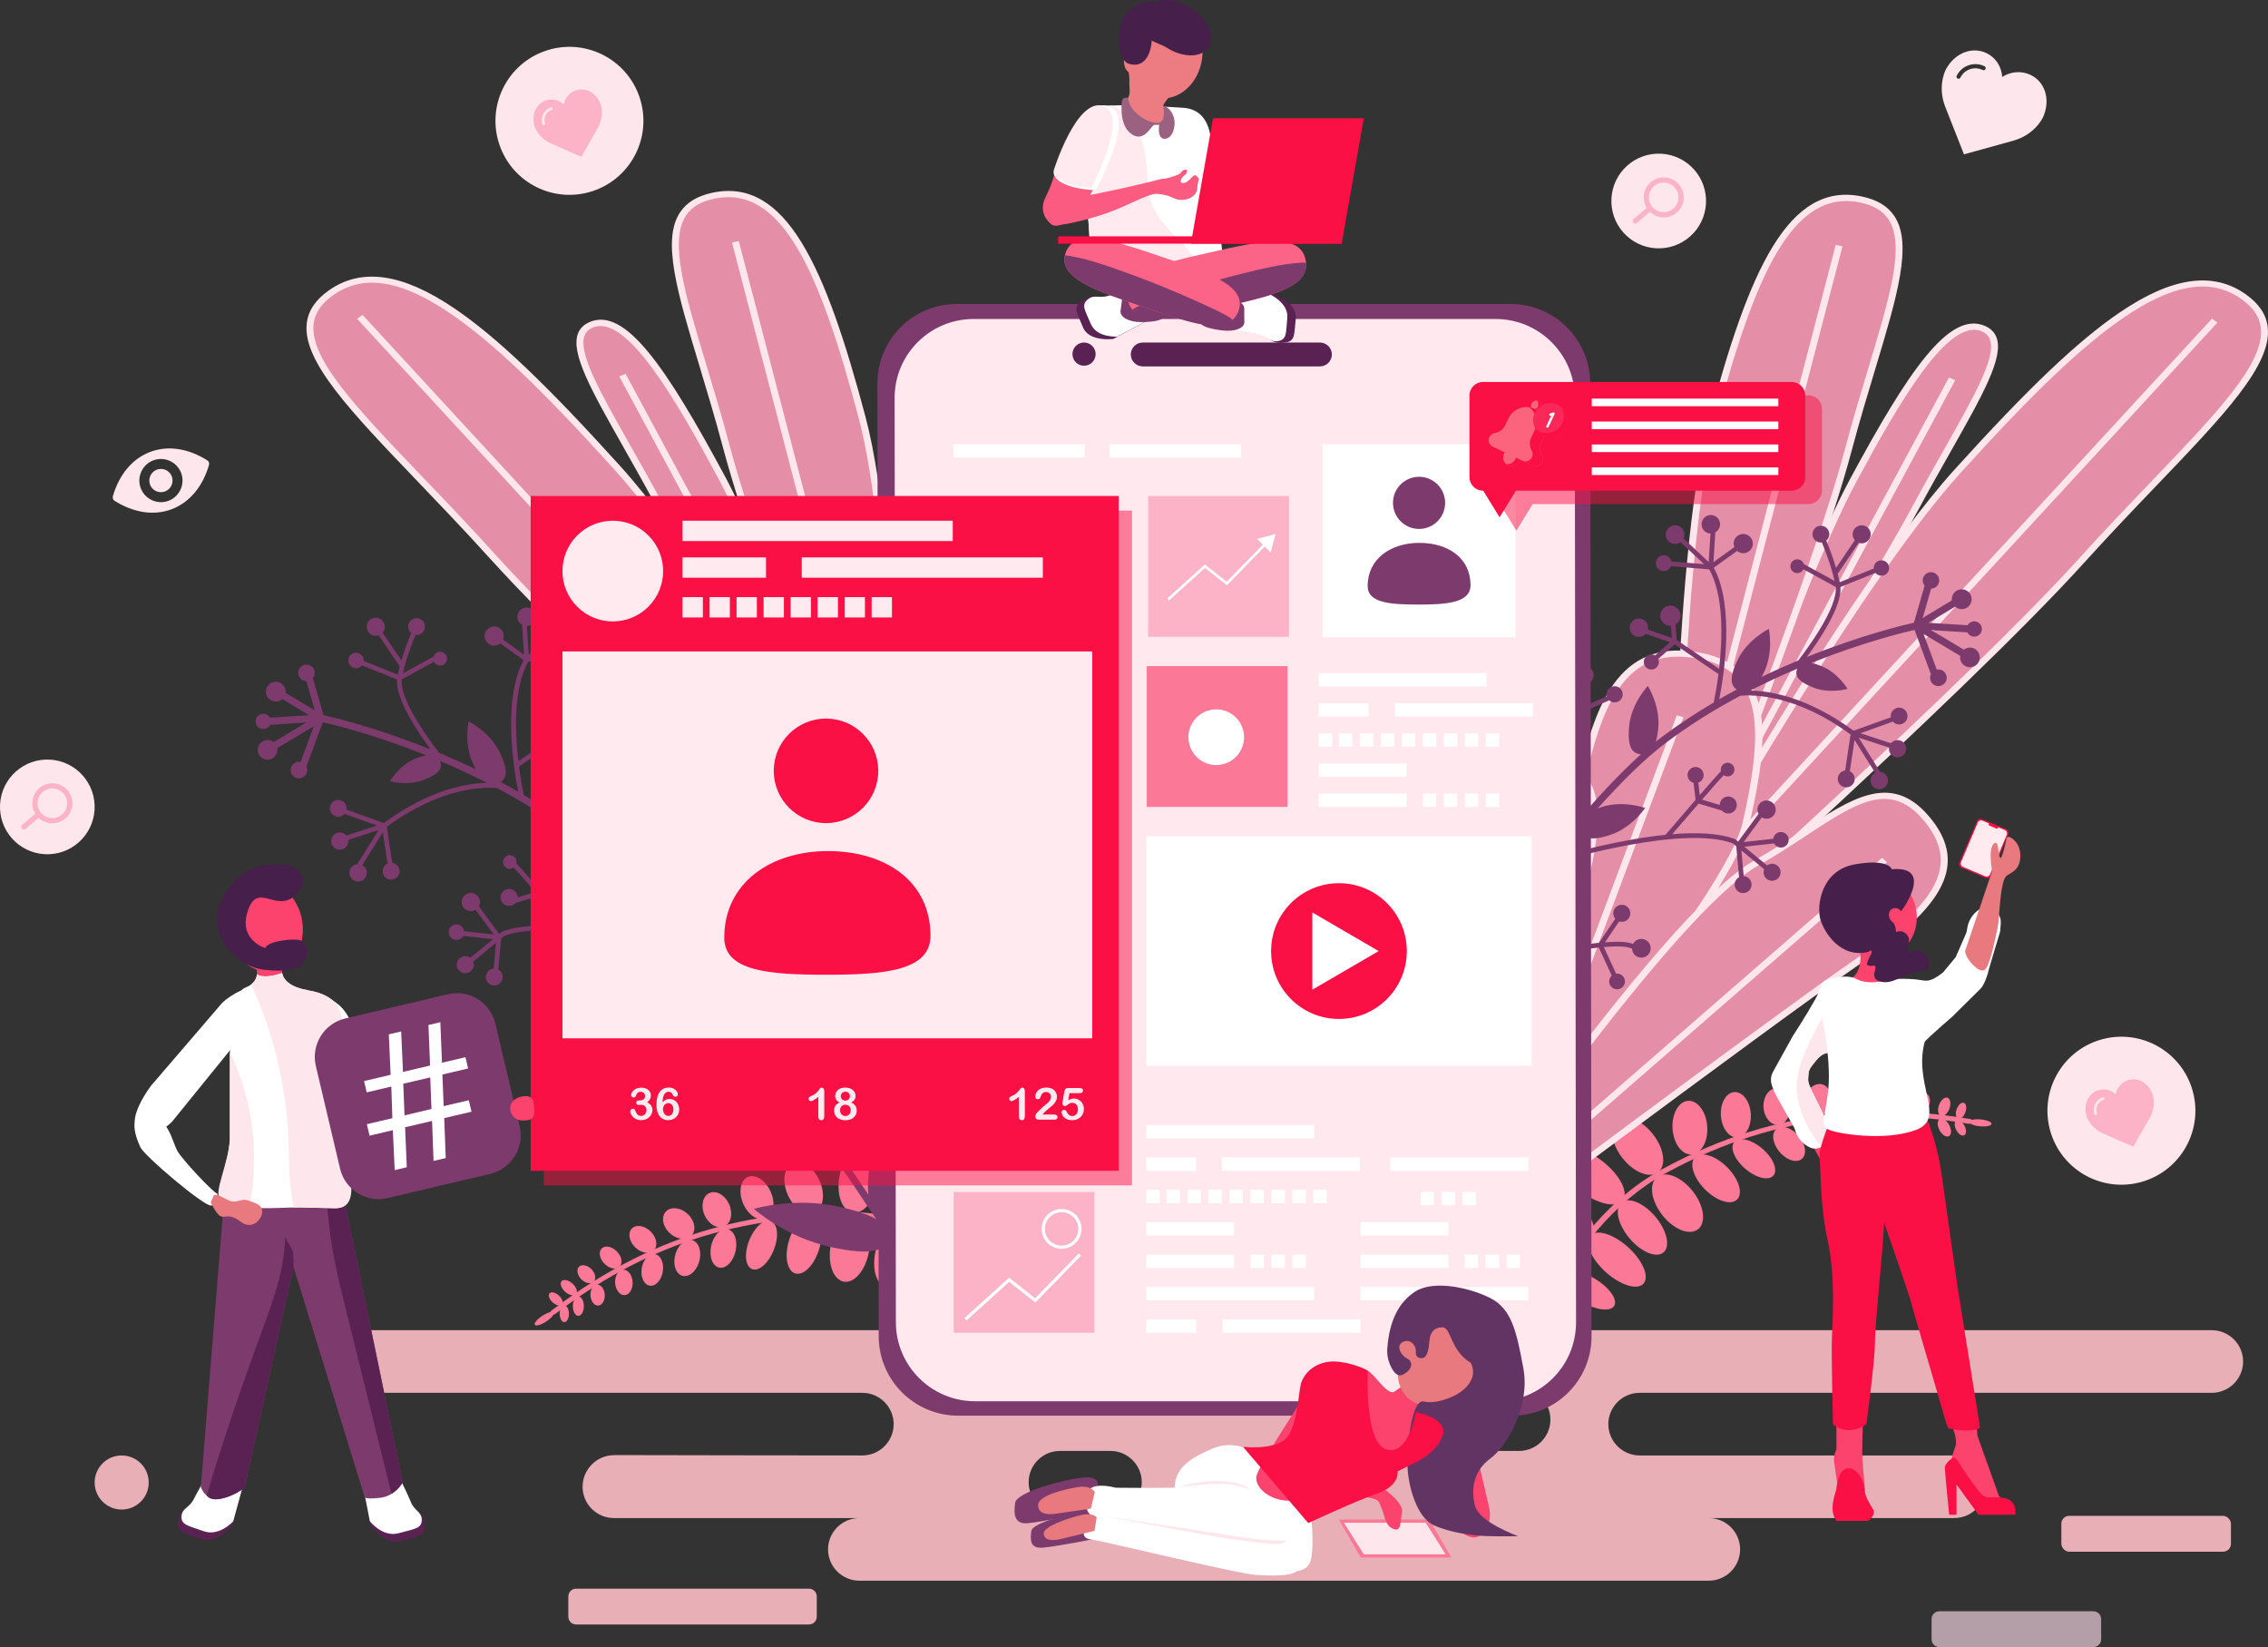 <svg xmlns="http://www.w3.org/2000/svg" viewBox="0 0 874.57 634.98"><rect x="0" y="0" width="874.57" height="634.98" fill="#333333" stroke="none"/><defs><style>      .cls-1 {        mix-blend-mode: darken;        opacity: .5;      }      .cls-1, .cls-2, .cls-3, .cls-4, .cls-5, .cls-6, .cls-7, .cls-8, .cls-9, .cls-10, .cls-11, .cls-12, .cls-13, .cls-14, .cls-15, .cls-16, .cls-17, .cls-18, .cls-19, .cls-20, .cls-21, .cls-22, .cls-23, .cls-24, .cls-25 {        stroke-width: 0px;      }      .cls-1, .cls-5 {        fill: #fa1044;      }      .cls-26 {        isolation: isolate;      }      .cls-2 {        fill: #fa2859;      }      .cls-3 {        fill: #fb5b80;      }      .cls-4 {        fill: #fb6487;      }      .cls-6 {        fill: #fb7897;      }      .cls-7 {        fill: #fb436e;      }      .cls-8 {        fill: #613463;      }      .cls-9 {        fill: #5a2252;      }      .cls-10 {        fill: #461f4b;      }      .cls-11 {        fill: #b49ea8;      }      .cls-12 {        fill: #7d3a6c;      }      .cls-13 {        fill: #9a6180;      }      .cls-14 {        fill: #f42436;      }      .cls-15 {        fill: #e48ea7;      }      .cls-16 {        fill: #fff;      }      .cls-17 {        fill: #fee7ec;      }      .cls-18 {        fill: #ffeaf0;      }      .cls-19 {        fill: #ffe9ef;      }      .cls-20 {        fill: #e8797e;      }      .cls-21 {        fill: #fcfafc;      }      .cls-22 {        fill: #fc647d;      }      .cls-23 {        fill: #fcb3c7;      }      .cls-24 {        fill: #ec7c81;      }      .cls-25 {        fill: #e8afb7;      }    </style></defs><g class="cls-26"><g id="Calque_1" data-name="Calque 1"><g><g><path class="cls-25" d="m222.17,612.45h89.77c1.67,0,3.02,1.35,3.02,3.02v7.77c0,1.67-1.35,3.02-3.02,3.02h-89.77c-1.67,0-3.02-1.35-3.02-3.02v-7.78c0-1.67,1.35-3.02,3.02-3.02Z"></path><rect class="cls-25" x="794.88" y="584.38" width="65.4" height="13.82" rx="3.02" ry="3.02"></rect><path class="cls-25" d="m57.35,571.52c0,5.76-4.67,10.43-10.42,10.43s-10.43-4.67-10.43-10.43,4.67-10.42,10.43-10.42,10.42,4.67,10.42,10.42Z"></path><path class="cls-25" d="m852.9,512.81H137.41c-6.64,0-12.07,5.43-12.07,12.07s5.43,12.07,12.07,12.07h195.13c6.64,0,12.07,5.43,12.07,12.07s-5.43,12.07-12.07,12.07c0,0-85.78-.07-95.22-.14-.81.04-.69.04-.61.04-6.64,0-12.06,5.53-12.06,12.17s5.43,12.07,12.07,12.07h94.65c-6.64,0-12.07,5.43-12.07,12.07s5.43,12.07,12.07,12.07h327.57c6.64,0,12.07-5.43,12.07-12.07s-5.43-12.07-12.07-12.07h94.65c6.64,0,12.07-5.43,12.07-12.07s-5.43-12.07-12.07-12.07h-121.33c-6.64,0-12.07-5.43-12.07-12.07h0c0-6.64,5.43-12.07,12.07-12.07h220.64c6.64,0,12.07-5.43,12.07-12.07s-5.43-12.07-12.07-12.07Zm-412.62,58.61c0,6.64-5.43,12.07-12.07,12.07h-19.48c-6.64,0-12.07-5.43-12.07-12.07h0c0-6.64,5.43-12.07,12.07-12.07h19.48c6.64,0,12.07,5.43,12.07,12.07h0Zm145.51-12.07h-59.22c-6.64,0-12.07-5.43-12.07-12.07s5.43-12.07,12.07-12.07h59.22c6.64,0,12.07,5.43,12.07,12.07s-5.43,12.07-12.07,12.07Z"></path><path class="cls-6" d="m759.67,431.38c-31.1-5.24-72.39-5.86-118.55,19.26-23.97,13.04-38.92,36.36-47.24,53.62-7.73,16.04-11.33,29.98-12.21,33.65-.12.52.37.99,1.1,1.04h0c.71.05,1.37-.31,1.49-.81,1.87-7.78,16.47-63.22,58.38-86.03,45.4-24.71,85.69-24.06,116.29-18.91.69.12,1.41-.19,1.62-.69.21-.51-.19-1.02-.89-1.14Z"></path><path class="cls-6" d="m588.65,479.61c-9.66-3.23-19.29-3.31-21.49-.17-2.21,3.13,3.83,8.28,13.49,11.51,9.66,3.23,19.29,3.3,21.49.17,2.21-3.13-3.83-8.28-13.49-11.51Z"></path><path class="cls-6" d="m602.7,490.47c-2.48,1.77-.22,6.26,5.05,10.03,5.27,3.77,11.56,5.4,14.04,3.63,2.48-1.77.22-6.26-5.05-10.03-5.27-3.77-11.56-5.4-14.04-3.63Z"></path><path class="cls-6" d="m602.33,461.86c-8.99-4.05-18.48-4.95-21.19-2.02-2.71,2.94,2.39,8.6,11.38,12.65,9,4.05,18.48,4.95,21.19,2.02,2.71-2.94-2.39-8.6-11.38-12.65Z"></path><path class="cls-6" d="m614.22,475.62c-3.38,1.66-1.97,7.48,3.15,12.99,5.12,5.51,12.02,8.63,15.41,6.97,3.38-1.66,1.97-7.48-3.15-12.99-5.12-5.51-12.02-8.63-15.41-6.97Z"></path><path class="cls-6" d="m602.08,442.8c-3.69,2.08-1.62,8.44,4.62,14.2,6.24,5.76,14.28,8.75,17.97,6.67,3.69-2.08,1.62-8.44-4.62-14.2-6.24-5.77-14.28-8.75-17.97-6.67Z"></path><path class="cls-6" d="m626.27,463.03c-3.51,1.33-3.17,6.97.74,12.6,3.91,5.63,9.93,9.12,13.43,7.79,3.5-1.33,3.17-6.97-.74-12.6s-9.93-9.12-13.43-7.8Z"></path><path class="cls-6" d="m624.97,431.05c-4.06,1.36-4.43,7.3-.81,13.26,3.61,5.96,9.84,9.69,13.9,8.32,4.06-1.36,4.43-7.3.81-13.26-3.61-5.96-9.84-9.69-13.9-8.33Z"></path><path class="cls-6" d="m640.34,453.04c-4.06,1.36-4.43,7.3-.81,13.26,3.61,5.96,9.84,9.69,13.9,8.33,4.06-1.36,4.43-7.3.81-13.26-3.61-5.96-9.84-9.69-13.9-8.33Z"></path><path class="cls-6" d="m650.95,424.38c-3.7.25-6.38,5.09-5.99,10.8.38,5.72,3.69,10.15,7.39,9.9,3.69-.25,6.38-5.09,5.99-10.8-.39-5.72-3.69-10.15-7.39-9.9Z"></path><path class="cls-6" d="m654.7,445.42c-3.24,1.38-2.7,6.47,1.2,11.36,3.9,4.89,9.68,7.73,12.91,6.34,3.24-1.38,2.7-6.47-1.2-11.36-3.9-4.89-9.68-7.73-12.92-6.34Z"></path><path class="cls-6" d="m668.78,421c-3.18.21-5.5,4.3-5.18,9.13.33,4.83,3.17,8.57,6.35,8.35,3.18-.21,5.5-4.3,5.18-9.13-.33-4.83-3.17-8.57-6.35-8.35Z"></path><path class="cls-6" d="m669.65,439.55c-2.68,1.32-1.88,5.59,1.8,9.55,3.68,3.95,8.83,6.09,11.51,4.77,2.68-1.32,1.87-5.59-1.8-9.55-3.68-3.95-8.83-6.09-11.51-4.77Z"></path><path class="cls-6" d="m684.74,419.58c-2.86.19-4.96,3.49-4.7,7.37.26,3.88,2.79,6.87,5.65,6.67,2.86-.19,4.96-3.49,4.7-7.37-.26-3.88-2.79-6.87-5.65-6.68Z"></path><path class="cls-6" d="m686.05,434.64c-2.63.88-3.04,4.45-.91,7.96,2.13,3.51,5.99,5.65,8.63,4.76,2.63-.88,3.04-4.45.91-7.96s-5.99-5.65-8.63-4.76Z"></path><path class="cls-6" d="m701.91,417.91c-2.84-.17-5.68,2.64-6.35,6.28-.66,3.64,1.11,6.73,3.95,6.9,2.84.17,5.68-2.64,6.35-6.28.66-3.64-1.11-6.73-3.95-6.9Z"></path><path class="cls-6" d="m700.33,431.83c-2.64.89-3.16,4.27-1.16,7.57,2,3.29,5.76,5.24,8.4,4.36,2.64-.89,3.16-4.27,1.16-7.57-2-3.29-5.76-5.24-8.4-4.36Z"></path><path class="cls-6" d="m716.83,417.66c-2.39-.14-4.8,2.35-5.38,5.56-.58,3.21.88,5.94,3.27,6.08,2.39.14,4.8-2.35,5.38-5.56.58-3.21-.88-5.93-3.27-6.08Z"></path><path class="cls-6" d="m715.24,430.19c-2.26.66-2.84,3.61-1.29,6.59,1.55,2.98,4.64,4.85,6.9,4.19,2.26-.66,2.84-3.61,1.29-6.59-1.55-2.97-4.64-4.85-6.9-4.18Z"></path><path class="cls-6" d="m730.92,419.1c-1.88-.11-3.8,1.95-4.28,4.61-.48,2.66.65,4.91,2.53,5.02,1.88.11,3.8-1.95,4.28-4.61.48-2.66-.65-4.91-2.53-5.02Z"></path><path class="cls-6" d="m728.47,430.11c-1.85.36-2.67,2.74-1.84,5.32.84,2.57,3.02,4.36,4.87,4,1.85-.36,2.67-2.74,1.84-5.32-.84-2.57-3.01-4.36-4.86-4Z"></path><path class="cls-6" d="m742.04,421.3c-1.54-.09-3.11,1.6-3.51,3.78-.4,2.18.53,4.02,2.08,4.11,1.54.09,3.11-1.6,3.51-3.78.4-2.18-.53-4.02-2.07-4.11Z"></path><path class="cls-6" d="m739.98,430.57c-1.52.3-2.19,2.25-1.5,4.35.69,2.11,2.47,3.57,3.98,3.27,1.51-.3,2.19-2.25,1.5-4.35-.69-2.11-2.47-3.57-3.98-3.27Z"></path><path class="cls-6" d="m750.73,423.11c-1.19-.13-2.6,1.36-3.16,3.34-.56,1.98-.04,3.68,1.14,3.82,1.19.13,2.6-1.36,3.16-3.34s.04-3.68-1.14-3.82Z"></path><path class="cls-6" d="m748.29,431.29c-1.16.29-1.44,2.05-.62,3.94.82,1.88,2.42,3.18,3.58,2.89,1.16-.29,1.44-2.05.62-3.94-.82-1.88-2.42-3.18-3.58-2.89Z"></path><path class="cls-6" d="m757.07,425.11c-1-.11-2.2,1.18-2.68,2.89-.48,1.71-.06,3.18.94,3.29,1,.11,2.2-1.18,2.68-2.89.48-1.71.06-3.18-.94-3.29Z"></path><path class="cls-6" d="m754.66,431.86c-.98.24-1.2,1.76-.49,3.39.71,1.63,2.07,2.75,3.05,2.5.98-.24,1.2-1.76.49-3.39-.7-1.63-2.07-2.75-3.05-2.5Z"></path><path class="cls-6" d="m764.03,431.57c-2.37-.26-4.46.11-4.66.83-.2.72,1.56,1.52,3.93,1.78,2.37.26,4.46-.11,4.66-.83.2-.72-1.56-1.52-3.93-1.78Z"></path><path class="cls-6" d="m212.72,505.18c25.1-19.1,61.37-38.84,113.91-38.06,27.29.41,51.36,14.1,66.75,25.51,14.3,10.61,23.97,21.27,26.45,24.12.35.4.13,1.05-.49,1.44h0c-.6.38-1.36.37-1.7-.02-5.27-6.02-43.98-48.32-91.68-49.03-51.68-.77-87.05,18.53-111.75,37.32-.56.43-1.34.49-1.75.15-.42-.35-.31-.99.26-1.42Z"></path><path class="cls-6" d="m386.55,468.39c7.05-7.35,15.54-11.89,18.95-10.15,3.41,1.74.46,9.12-6.6,16.47-7.05,7.35-15.54,11.89-18.95,10.15-3.41-1.75-.46-9.12,6.6-16.47Z"></path><path class="cls-6" d="m379.16,484.53c3.02.41,3.1,5.44.19,11.23-2.91,5.79-7.73,10.15-10.74,9.74-3.02-.41-3.11-5.44-.19-11.23,2.91-5.79,7.73-10.15,10.74-9.74Z"></path><path class="cls-6" d="m366.18,459.03c6.08-7.77,14.06-12.98,17.82-11.64,3.76,1.34,1.88,8.73-4.2,16.49-6.08,7.77-14.06,12.98-17.82,11.64-3.76-1.34-1.88-8.73,4.2-16.49Z"></path><path class="cls-6" d="m362.06,476.74c3.77-.1,5.22,5.71,3.25,12.97-1.98,7.26-6.63,13.23-10.4,13.33-3.77.1-5.22-5.71-3.25-12.97,1.98-7.26,6.63-13.23,10.4-13.33Z"></path><path class="cls-6" d="m357.55,442.04c4.23.13,5.36,6.72,2.52,14.72-2.84,8-8.58,14.39-12.81,14.26-4.23-.13-5.36-6.72-2.52-14.72,2.84-8,8.58-14.39,12.81-14.26Z"></path><path class="cls-6" d="m345.54,471.2c3.72-.46,6.05,4.69,5.2,11.5-.85,6.8-4.55,12.69-8.27,13.14-3.72.45-6.05-4.69-5.2-11.5.85-6.81,4.55-12.69,8.27-13.14Z"></path><path class="cls-6" d="m331.82,442.28c4.23-.68,7.31,4.4,6.89,11.36-.43,6.96-4.21,13.15-8.44,13.83-4.23.68-7.31-4.4-6.88-11.36.43-6.96,4.21-13.15,8.44-13.84Z"></path><path class="cls-6" d="m328.44,468.9c4.23-.68,7.31,4.4,6.89,11.36-.43,6.96-4.21,13.15-8.44,13.84-4.23.68-7.31-4.41-6.88-11.36.43-6.96,4.21-13.15,8.44-13.84Z"></path><path class="cls-6" d="m305.72,448.44c3.39-1.5,8.01,1.54,10.33,6.78,2.32,5.24,1.45,10.7-1.94,12.2-3.39,1.5-8.01-1.54-10.33-6.78-2.32-5.24-1.45-10.7,1.94-12.2Z"></path><path class="cls-6" d="m312.18,468.82c3.51-.28,5.4,4.47,4.22,10.61-1.18,6.14-4.98,11.34-8.49,11.62-3.51.28-5.4-4.47-4.22-10.61,1.18-6.14,4.98-11.34,8.49-11.62Z"></path><path class="cls-6" d="m288.36,453.75c2.92-1.29,6.87,1.25,8.83,5.68,1.96,4.43,1.18,9.06-1.74,10.35-2.92,1.29-6.87-1.25-8.83-5.68-1.96-4.43-1.18-9.06,1.74-10.35Z"></path><path class="cls-6" d="m296.22,470.57c2.99-.08,4.26,4.08,2.84,9.29-1.42,5.21-4.99,9.5-7.97,9.58-2.99.08-4.26-4.08-2.84-9.29,1.42-5.21,4.99-9.5,7.97-9.58Z"></path><path class="cls-6" d="m273.58,459.91c2.62-1.16,6.02.79,7.59,4.34,1.57,3.56.72,7.38-1.9,8.53-2.62,1.16-6.02-.79-7.59-4.34-1.57-3.56-.72-7.38,1.9-8.54Z"></path><path class="cls-6" d="m279.41,473.85c2.74-.44,4.76,2.52,4.51,6.62-.25,4.1-2.68,7.78-5.42,8.23-2.74.44-4.76-2.52-4.51-6.63.25-4.1,2.68-7.78,5.42-8.23Z"></path><path class="cls-6" d="m257.59,466.41c2.44-1.47,6.26-.3,8.54,2.61,2.28,2.92,2.15,6.47-.29,7.94-2.44,1.47-6.26.3-8.54-2.61-2.28-2.92-2.15-6.47.29-7.94Z"></path><path class="cls-6" d="m265.46,478c2.75-.44,4.78,2.31,4.55,6.16-.24,3.84-2.66,7.32-5.41,7.76-2.75.44-4.78-2.31-4.55-6.16.24-3.84,2.66-7.32,5.41-7.76Z"></path><path class="cls-6" d="m244.26,473.13c2.05-1.24,5.34-.15,7.35,2.42,2.01,2.57,1.98,5.66-.07,6.9-2.05,1.24-5.34.15-7.35-2.42-2.01-2.57-1.98-5.66.07-6.9Z"></path><path class="cls-6" d="m251.5,483.48c2.31-.46,4.19,1.88,4.21,5.23.01,3.35-1.85,6.45-4.16,6.91-2.31.46-4.2-1.88-4.21-5.23-.01-3.35,1.85-6.45,4.17-6.91Z"></path><path class="cls-6" d="m232.46,480.95c1.61-.97,4.27-.04,5.94,2.09,1.67,2.13,1.71,4.65.09,5.62-1.61.97-4.27.04-5.94-2.09-1.67-2.13-1.71-4.65-.09-5.62Z"></path><path class="cls-6" d="m239.75,489.56c1.81-.54,3.64,1.19,4.1,3.85.46,2.67-.64,5.26-2.45,5.8-1.81.54-3.64-1.19-4.1-3.85-.45-2.67.64-5.26,2.45-5.8Z"></path><path class="cls-6" d="m223.64,488.07c1.32-.8,3.5-.03,4.86,1.71,1.36,1.75,1.4,3.81.07,4.61-1.32.8-3.5.03-4.86-1.71-1.36-1.75-1.4-3.81-.08-4.61Z"></path><path class="cls-6" d="m229.77,495.32c1.48-.44,2.98.97,3.36,3.16.37,2.18-.53,4.31-2.01,4.75-1.48.44-2.98-.97-3.35-3.16-.37-2.18.53-4.31,2.01-4.75Z"></path><path class="cls-6" d="m216.79,493.71c.99-.67,2.94,0,4.35,1.49,1.41,1.49,1.75,3.24.76,3.91-.99.67-2.94,0-4.35-1.49-1.41-1.49-1.75-3.24-.76-3.91Z"></path><path class="cls-6" d="m222.75,499.82c1.16-.28,2.23,1.15,2.38,3.2.15,2.05-.67,3.94-1.83,4.22-1.16.28-2.23-1.15-2.38-3.2-.15-2.05.67-3.94,1.83-4.22Z"></path><path class="cls-6" d="m212.1,498.43c.83-.56,2.5.02,3.72,1.31,1.22,1.29,1.53,2.79.7,3.35-.83.56-2.5-.02-3.72-1.31-1.22-1.29-1.53-2.79-.7-3.35Z"></path><path class="cls-6" d="m217.37,503.28c.98-.24,1.88,1,2.01,2.77.13,1.77-.55,3.39-1.53,3.63-.98.24-1.88-1-2.01-2.77-.13-1.77.55-3.39,1.53-3.63Z"></path><path class="cls-6" d="m208.94,507.38c1.98-1.34,4-1.98,4.51-1.44.51.54-.67,2.07-2.65,3.4-1.98,1.34-4,1.98-4.51,1.44-.51-.54.67-2.07,2.65-3.4Z"></path><path class="cls-15" d="m738.62,195.82c-21.01,39.01-78.63,128.31-78.63,128.31,0,0,33.47-99.62,54.48-138.64,21.01-39.02,37.37-64.34,50.31-58.8,12.89,5.51-5.16,30.12-26.17,69.13Z"></path><path class="cls-17" d="m655.37,333.71l3.33-9.92c.34-1,33.74-100.16,54.55-138.81,22.63-42.03,38.42-65.21,52.11-59.36,2.21.94,3.72,2.43,4.49,4.41,2.96,7.64-5.27,22.19-17.73,44.21-3.75,6.62-7.99,14.12-12.29,22.11h0c-20.79,38.61-78.1,127.5-78.67,128.39l-5.79,8.98Zm109.62-205.56c-.24-.14-.5-.27-.78-.39-12.86-5.5-31.79,27.18-48.52,58.25-16.76,31.12-41.77,101.78-50.9,128.23,15.29-23.91,55.86-87.83,72.62-118.94h0c4.31-8.01,8.56-15.52,12.31-22.15,11.72-20.71,20.18-35.67,17.59-42.37-.44-1.12-1.2-1.99-2.32-2.63Z"></path><path class="cls-15" d="m802.79,215.99c-48,53.07-177.34,168.07-177.34,168.07,0,0,81.31-149.23,129.31-202.3,48-53.07,84.73-85.66,110.47-67.32,25.64,18.27-14.44,48.48-62.44,101.55Z"></path><path class="cls-17" d="m620.76,389.93l3.48-6.39c.81-1.49,81.93-149.96,129.47-202.53,28.45-31.46,47.53-49.59,63.81-60.64,20.05-13.61,35.93-15.85,48.55-6.86,5.11,3.64,7.86,7.8,8.4,12.71,1.61,14.53-16.95,33.9-42.64,60.71-8.51,8.88-18.16,18.95-27.98,29.81l-1.05-.75,1.05.75c-47.5,52.51-176.14,167.02-177.44,168.16l-5.65,5.03Zm241.27-276.09c-11.24-6.45-24.95-3.73-42.85,8.43-16.1,10.93-35.05,28.94-63.35,60.24-41.65,46.05-109.3,166.24-125.56,195.56,25.64-22.95,129.85-116.8,171.49-162.83,9.85-10.89,19.51-20.97,28.03-29.86,25.27-26.36,43.52-45.41,42.02-58.94-.47-4.24-2.89-7.86-7.4-11.07-.78-.55-1.57-1.06-2.37-1.53Z"></path><path class="cls-15" d="m712.67,173.63c-14.7,55.28-66.39,182.9-66.39,182.9,0,0-.66-138.85,14.04-194.13,14.7-55.28,29.41-91.47,57.46-85.46,27.94,5.99,9.59,41.4-5.11,96.69Z"></path><path class="cls-17" d="m644.97,363.31l-.03-6.78c0-1.39-.5-139.62,14.07-194.41,15.38-57.83,30.62-92.44,59.08-86.34,5.77,1.24,9.82,3.68,12.37,7.48,7.22,10.74,1.08,31.1-7.42,59.29-2.84,9.4-6.05,20.05-9.06,31.36h0c-14.55,54.71-65.91,181.76-66.43,183.03l-2.58,6.37Zm78.69-282.95c-1.73-.99-3.78-1.74-6.19-2.25-26.27-5.63-40.85,28.19-55.84,84.58-12.62,47.45-13.88,158.13-13.99,186.92,10.7-26.75,51.11-128.82,63.73-176.25h0c3.02-11.35,6.24-22.02,9.08-31.43,8.33-27.62,14.35-47.58,7.71-57.44-1.12-1.67-2.61-3.04-4.49-4.11Z"></path><path class="cls-15" d="m673.3,317.41c-7.33,32.09-109.08,150.16-109.08,150.16,0,0,38.38-135.14,45.71-167.23,7.33-32.09,17.11-52.8,45.35-47.58,28.14,5.21,25.35,32.55,18.02,64.65Z"></path><path class="cls-17" d="m561.31,472.92l1.6-5.64c.38-1.35,38.45-135.48,45.69-167.17,4.37-19.15,8.88-30.58,15.06-38.24,7.64-9.46,18.07-12.82,31.88-10.26,30.25,5.59,26.01,35.7,19.07,66.06h0c-7.31,31.99-105.17,145.82-109.33,150.65l-3.98,4.62Zm103.61-215.53c-2.74-1.58-6.03-2.73-9.91-3.45-12.84-2.38-22.11.59-29.16,9.33-5.95,7.37-10.32,18.53-14.61,37.33-6.39,27.98-36.73,135.52-44.11,161.58,18.89-22.23,98.48-117.15,104.84-145,6.87-30.09,7.93-51.18-7.06-59.78Z"></path><path class="cls-15" d="m600.21,380.65c-8.29,36.3-55.69,125.8-55.69,125.8,0,0,.41-121.29,8.7-157.58,8.29-36.3,18.71-59.84,46.96-54.61,28.14,5.21,8.32,50.1.04,86.4Z"></path><path class="cls-17" d="m543.16,511.84l.02-5.4c0-1.21.5-121.82,8.72-157.81,4.94-21.61,9.78-34.56,16.19-43.29,7.93-10.8,18.52-14.81,32.36-12.25,5.21.96,9.17,3.3,11.76,6.94,8.25,11.58,1.88,34.46-4.86,58.69-2.05,7.38-4.18,15.01-5.82,22.18-8.23,36.02-55.32,125.17-55.79,126.07l-2.58,4.88Zm62.53-214.39c-1.64-.94-3.56-1.61-5.77-2.02-12.81-2.37-22.21,1.2-29.57,11.22-6.21,8.46-10.94,21.16-15.81,42.47-7.16,31.36-8.43,127.74-8.63,151.85,10.03-19.32,45.95-89.72,52.99-120.55h0c1.65-7.22,3.78-14.88,5.84-22.28,6.31-22.67,12.83-46.12,5.2-56.84-1.13-1.59-2.54-2.86-4.25-3.85Z"></path><path class="cls-15" d="m677.27,332.7c-37.08,20.84-133.23,164.86-133.23,164.86,0,0,141.07-105.44,170.25-125.41,29.18-19.97,45.8-36.89,28.09-57.15-17.64-20.18-36.25,1.48-65.11,17.7Z"></path><path class="cls-17" d="m538.83,503.02l4.06-6.08c3.93-5.89,96.73-144.5,133.66-165.26,6.55-3.68,12.47-7.58,18.2-11.35,19.15-12.61,34.28-22.57,48.7-6.07,17.96,20.55,2.48,37.74-28.33,58.83-28.83,19.73-168.79,124.33-170.2,125.38l-6.09,4.55Zm196.04-192.8c-10.81-6.21-22.38,1.41-38.52,12.03-5.77,3.8-11.73,7.72-18.36,11.45h0c-32.03,18-109.81,130.62-128.64,158.32,27.54-20.56,138.74-103.46,164.11-120.83,30.25-20.71,44.51-36.42,27.85-55.48-2.14-2.45-4.28-4.25-6.45-5.5Z"></path><polygon class="cls-17" points="551.59 485.6 584.55 315.8 587.2 316.22 555.67 478.7 725.75 330.72 727.64 332.43 551.59 485.6"></polygon><polygon class="cls-17" points="587.65 433.17 646.6 275.74 649.15 276.5 590.21 433.94 587.65 433.17"></polygon><polygon class="cls-17" points="665.57 256.86 707.86 94.41 710.48 94.96 668.2 257.41 665.57 256.86"></polygon><polygon class="cls-17" points="673.39 321.41 671.3 319.89 852.96 122.86 855.05 124.37 673.39 321.41"></polygon><polygon class="cls-17" points="677.02 283.83 751.53 145.55 753.96 146.59 679.45 284.87 677.02 283.83"></polygon><path class="cls-15" d="m254.12,194.35c21.01,39.02,78.63,128.31,78.63,128.31,0,0-33.47-99.62-54.48-138.64-21.01-39.02-37.37-64.34-50.31-58.8-12.89,5.51,5.16,30.11,26.17,69.13Z"></path><path class="cls-17" d="m331.58,323.26c-.58-.89-57.88-89.78-78.67-128.39h0c-4.3-7.98-8.54-15.49-12.29-22.11-12.46-22.02-20.69-36.57-17.73-44.21.77-1.98,2.28-3.46,4.49-4.41,13.69-5.85,29.48,17.33,52.11,59.36,20.81,38.65,54.22,137.81,54.55,138.81l3.33,9.92-5.79-8.98Zm-106.14-193.94c-2.59,6.69,5.87,21.66,17.59,42.37,3.75,6.63,8,14.14,12.31,22.15h0c16.76,31.12,57.33,95.03,72.62,118.94-9.14-26.45-34.15-97.11-50.9-128.23-16.73-31.07-35.66-63.75-48.52-58.25-.28.12-.54.25-.78.39-1.12.64-1.88,1.51-2.32,2.63Z"></path><path class="cls-15" d="m189.95,214.51c48,53.07,177.34,168.07,177.34,168.07,0,0-81.31-149.23-129.31-202.3-48-53.07-84.73-85.66-110.47-67.32-25.64,18.27,14.44,48.48,62.44,101.55Z"></path><path class="cls-17" d="m366.34,383.43c-1.29-1.15-129.94-115.65-177.44-168.16l1.05-.75-1.05.75c-9.82-10.86-19.47-20.93-27.98-29.81-25.69-26.81-44.26-46.18-42.64-60.71.54-4.91,3.29-9.07,8.4-12.71,12.62-8.99,28.5-6.75,48.55,6.86,16.28,11.05,35.36,29.19,63.81,60.64,47.54,52.57,128.66,201.03,129.47,202.53l3.49,6.4-5.65-5.03ZM128.35,113.89c-4.51,3.22-6.94,6.84-7.41,11.07-1.5,13.53,16.76,32.57,42.02,58.94,8.53,8.89,18.19,18.98,28.03,29.86,41.63,46.03,145.85,139.88,171.49,162.83-16.26-29.32-83.91-149.51-125.56-195.56-28.31-31.3-47.25-49.31-63.35-60.24-17.91-12.15-31.62-14.88-42.85-8.43-.8.46-1.59.97-2.37,1.53Z"></path><path class="cls-15" d="m280.07,172.15c14.7,55.28,66.39,182.9,66.39,182.9,0,0,.66-138.85-14.04-194.13-14.7-55.28-29.41-91.47-57.46-85.46-27.94,5.99-9.59,41.4,5.11,96.69Z"></path><path class="cls-17" d="m345.2,355.47c-.52-1.28-51.88-128.32-66.43-183.03h0c-3.01-11.31-6.22-21.96-9.06-31.36-8.5-28.18-14.65-48.55-7.42-59.29,2.55-3.79,6.6-6.24,12.37-7.48,28.46-6.1,43.7,28.51,59.08,86.34,14.57,54.78,14.08,193.02,14.07,194.41l-.03,6.78-2.58-6.37Zm-80.6-272.47c-6.64,9.87-.62,29.82,7.71,57.44,2.84,9.42,6.06,20.09,9.08,31.43h0c12.62,47.44,53.02,149.5,63.73,176.25-.11-28.79-1.38-139.47-13.99-186.92-15-56.39-29.57-90.21-55.84-84.58-2.41.52-4.47,1.26-6.19,2.25-1.88,1.08-3.36,2.44-4.49,4.11Z"></path><path class="cls-15" d="m319.45,315.94c7.33,32.09,109.08,150.16,109.08,150.16,0,0-38.38-135.14-45.71-167.23-7.33-32.09-17.11-52.8-45.35-47.58-28.14,5.21-25.35,32.55-18.02,64.65Z"></path><path class="cls-17" d="m427.46,466.83c-4.16-4.83-102.02-118.65-109.33-150.65h0c-6.93-30.36-11.17-60.47,19.07-66.06,13.82-2.56,24.24.8,31.88,10.26,6.18,7.65,10.68,19.09,15.06,38.24,7.24,31.7,45.31,165.82,45.69,167.17l1.6,5.64-3.98-4.62Zm-106.69-151.13c6.36,27.85,85.95,122.77,104.84,145-7.38-26.06-37.71-133.6-44.1-161.58-4.29-18.8-8.66-29.96-14.61-37.33-7.05-8.74-16.32-11.7-29.16-9.33-3.88.72-7.16,1.88-9.91,3.45-14.99,8.61-13.93,29.69-7.06,59.78Z"></path><path class="cls-15" d="m392.53,379.18c8.29,36.3,55.69,125.8,55.69,125.8,0,0-.41-121.29-8.7-157.58-8.29-36.3-18.71-59.84-46.96-54.61-28.14,5.21-8.32,50.1-.03,86.4Z"></path><path class="cls-17" d="m447.01,505.49c-.47-.9-47.56-90.05-55.79-126.07-1.64-7.17-3.76-14.8-5.82-22.18-6.74-24.22-13.11-47.1-4.86-58.69,2.59-3.64,6.55-5.98,11.76-6.94,13.84-2.56,24.43,1.44,32.36,12.25,6.41,8.73,11.25,21.68,16.19,43.29,8.22,36,8.72,156.6,8.72,157.81l.02,5.4-2.58-4.88Zm-64.19-205.67c-7.63,10.72-1.11,34.17,5.2,56.84,2.06,7.4,4.19,15.06,5.84,22.28h0c7.04,30.84,42.96,101.23,52.99,120.55-.21-24.11-1.47-120.49-8.63-151.85-4.87-21.3-9.59-34-15.81-42.47-7.36-10.03-16.76-13.59-29.57-11.22-2.22.41-4.13,1.08-5.77,2.02-1.71.98-3.12,2.26-4.25,3.85Z"></path><path class="cls-15" d="m315.47,331.22c37.08,20.84,133.23,164.86,133.23,164.86,0,0-141.07-105.44-170.25-125.41-29.18-19.97-45.8-36.89-28.09-57.15,17.64-20.18,36.25,1.48,65.11,17.7Z"></path><path class="cls-17" d="m447.83,497c-1.41-1.05-141.38-105.65-170.2-125.38-30.8-21.08-46.29-38.28-28.33-58.83,14.43-16.5,29.55-6.54,48.7,6.07,5.73,3.77,11.65,7.67,18.2,11.35,36.93,20.75,129.73,159.37,133.66,165.26l4.06,6.08-6.09-4.55Zm-196.4-182.75c-16.66,19.06-2.4,34.77,27.85,55.48,25.37,17.36,136.57,100.27,164.11,120.83-18.83-27.71-96.61-140.32-128.64-158.32h0c-6.63-3.73-12.59-7.65-18.36-11.45-16.13-10.62-27.71-18.24-38.52-12.03-2.17,1.24-4.31,3.05-6.45,5.5Z"></path><polygon class="cls-17" points="441.15 484.12 408.2 314.33 405.55 314.75 437.08 477.23 267 329.25 265.11 330.95 441.15 484.12"></polygon><polygon class="cls-17" points="405.09 431.7 346.15 274.26 343.6 275.02 402.54 432.46 405.09 431.7"></polygon><polygon class="cls-17" points="327.17 255.38 284.89 92.93 282.27 93.49 324.55 255.93 327.17 255.38"></polygon><polygon class="cls-17" points="319.36 319.94 321.44 318.42 139.79 121.38 137.7 122.9 319.36 319.94"></polygon><polygon class="cls-17" points="315.72 282.36 241.22 144.07 238.79 145.11 313.3 283.4 315.72 282.36"></polygon><path class="cls-12" d="m755.9,252.8c-.24,1.42.33,2.92,1.6,3.78,1.73,1.18,4.09.73,5.27-1.01,1.18-1.73.72-4.09-1.01-5.27-1.4-.95-3.19-.82-4.45.16l-12.62-7.54,13.96.87c.22.45.54.85.98,1.14,1.35.92,3.18.56,4.1-.79.92-1.35.56-3.19-.79-4.1-1.35-.92-3.19-.56-4.1.78-.05.07-.08.15-.12.22l-15.12-.94,10.32-6.24c.12.11.24.22.38.32,1.75,1.19,4.14.73,5.33-1.02,1.19-1.75.73-4.14-1.02-5.33-1.75-1.19-4.14-.73-5.33,1.02-.53.79-.72,1.7-.62,2.58l-11.24,6.8,3.24-11.29c1-.02,1.97-.5,2.58-1.39.99-1.45.61-3.43-.85-4.42-1.45-.99-3.43-.61-4.42.85-.81,1.19-.69,2.73.18,3.79l-4.1,14.28c-3.79.85-20.38,4.81-41.29,13.22,4.58-6.19,13.59-19.42,12.93-26.98l13.53-5.42c.17.21.37.41.61.57,1.36.92,3.21.57,4.13-.79.92-1.36.57-3.21-.79-4.13-1.36-.92-3.21-.57-4.13.79-.39.57-.54,1.23-.49,1.87l-13.15,5.27c-.22-1.07-.48-2.15-.76-3.22l8.12-11.96c1.45.5,3.11,0,4.01-1.33,1.08-1.59.67-3.76-.93-4.84-1.59-1.08-3.76-.67-4.84.93-.9,1.33-.75,3.06.25,4.22l-7.25,10.68c-1.24-4.19-2.74-8.04-3.77-10.53.23-.19.44-.4.61-.66,1.01-1.48.62-3.5-.86-4.5-1.48-1.01-3.5-.62-4.5.86-1.01,1.48-.62,3.5.86,4.5.68.46,1.46.61,2.21.52,1.38,3.34,3.61,9.18,4.88,14.83l-11.84-6.48c-.18-.54-.52-1.04-1.03-1.39-1.22-.83-2.88-.51-3.71.71-.83,1.22-.51,2.88.71,3.7,1.22.83,2.88.51,3.7-.71.07-.1.12-.21.17-.32l12.43,6.8c.95,7.95-11.41,24.47-14.42,28.35-4.56,1.9-9.29,4-14.12,6.33.28-.52.57-1.06.86-1.66,3.85-7.94,1.91-16.82,1.91-16.82,0,0-8.18,3.98-12.02,11.92-3.44,7.1-2.59,9.96-.37,11.45-2.24,1.2-4.49,2.44-6.74,3.73,1.69-8.5,6.13-35.54-2.1-50.7l9-6.48c.09.08.18.17.28.24,1.69,1.15,4,.71,5.14-.98,1.15-1.69.71-3.99-.98-5.14-1.69-1.15-3.99-.71-5.14.98-.71,1.05-.81,2.34-.38,3.44l-8.06,5.81.74-11.52c.47-.26.89-.62,1.21-1.09,1.11-1.63.68-3.85-.95-4.96-1.63-1.11-3.85-.68-4.96.95-1.11,1.63-.68,3.85.95,4.96.58.39,1.24.59,1.89.61l-.71,10.99-9.67-9.07c.72-1.57.23-3.47-1.25-4.48-1.65-1.12-3.89-.69-5.02.96-1.12,1.65-.69,3.9.96,5.02,1.3.88,2.96.79,4.15-.08l9.07,8.47-12.64-1.04c-.16-.72-.59-1.39-1.25-1.84-1.39-.94-3.27-.58-4.22.81-.94,1.39-.58,3.27.81,4.22,1.39.94,3.27.58,4.22-.81.12-.18.22-.37.3-.56l14.75,1.22c5.67,10.15,5.16,26.59,3.8,38.33l-16.33-11.09-.47-5.99c.49-.29.93-.67,1.28-1.17,1.21-1.79.75-4.23-1.04-5.44-1.79-1.22-4.23-.75-5.44,1.04-1.22,1.79-.75,4.23,1.04,5.44.73.49,1.56.7,2.38.66l.37,4.68-9.24-3.23c.28-1.37-.25-2.83-1.48-3.66-1.62-1.1-3.83-.68-4.93.94-1.1,1.62-.68,3.83.94,4.93,1.49,1.01,3.46.73,4.63-.58l9.33,3.24-5.71,5.09c-1.31-.75-2.99-.39-3.86.88-.9,1.33-.56,3.14.77,4.05,1.33.9,3.14.56,4.05-.77.58-.86.64-1.91.26-2.79l6.33-5.65,16.88,11.46c-.67,5.19-1.46,9.22-1.83,10.97-6.89,4.05-13.75,8.55-20.38,13.56-.63.48-1.27.97-1.91,1.49.38-1.32.69-2.95.89-4.98.89-8.77-3.99-16.45-3.99-16.45,0,0-6.31,6.55-7.19,15.32-.88,8.74,1.43,10.72,4.5,11.04-6.71,6.04-14.03,13.7-21.64,22.35l.44-39.21,9.01-3.97c.1.09.2.19.32.27,1.42.97,3.36.6,4.33-.83.97-1.42.6-3.36-.83-4.33-1.43-.97-3.37-.6-4.33.83-.52.76-.64,1.66-.44,2.49l-8.04,3.54.09-8.24c.9-.15,1.75-.66,2.3-1.47,1.08-1.59.67-3.76-.93-4.84-1.59-1.08-3.76-.67-4.85.93-1.08,1.59-.67,3.76.93,4.84.23.16.47.27.72.37l-.09,7.97-9.38-7.33c.43-1.25,0-2.67-1.14-3.45-1.37-.93-3.23-.57-4.16.8-.93,1.37-.57,3.23.8,4.16,1.06.72,2.42.66,3.41-.04l10.45,8.17-.47,41.48c-9.59,11.05-19.59,23.59-29.34,36.42-.02-1.89-.24-4.25-.72-7.17-1.91-11.55-9-20.01-9-20.01,0,0-4,10.28-2.09,21.84,1.55,9.4,3.73,12.37,6.14,12.88-7.38,9.88-14.53,19.78-21.17,29.17-.24-3.85-1.39-9.53-2.63-14.75l5.7-7.7c1.35.46,2.9,0,3.74-1.24,1.01-1.49.62-3.52-.87-4.53-1.49-1.01-3.52-.62-4.53.87-.82,1.21-.71,2.77.16,3.86l-4.77,6.44c-.87-3.51-1.71-6.62-2.26-8.56.67-.23,1.27-.66,1.7-1.29,1.06-1.56.65-3.67-.91-4.73-1.56-1.06-3.67-.65-4.73.9-1.06,1.56-.65,3.67.91,4.73.36.25.76.41,1.16.5.81,2.9,1.66,6.13,2.44,9.34l-8.13-1.99c.12-1.23-.39-2.48-1.48-3.22-1.58-1.07-3.73-.66-4.81.92-1.07,1.58-.66,3.73.92,4.81,1.54,1.04,3.6.68,4.7-.8l9.28,2.27c1.74,7.4,3.02,14.36,2.6,16.71-9.1,12.92-17.15,24.74-23.35,34,.37-3.28.15-7.96-.92-14.62-2.8-17.35-12.89-30.16-12.89-30.16,0,0-5.57,15.33-2.77,32.68,2.8,17.35,6.85,20.16,11.17,19.47.2-.03.39-.07.58-.12-5.11,7.71-8.15,12.43-8.3,12.67l2.3,1.48c.09-.15,1.27-1.98,3.35-5.16.03.21.06.43.11.64.95,4.28,5.06,7,22.22,3.2,17.16-3.81,29.35-14.64,29.35-14.64,0,0-15.63-4.66-32.79-.85-6.92,1.54-11.47,3.14-14.37,4.78,3.85-5.82,8.96-13.44,14.94-22.2.08.33.19.65.35.96,1.41,2.77,4.99,3.77,17.59-2.63,12.59-6.4,20.26-16.59,20.26-16.59,0,0-12.75.17-25.35,6.57-3.5,1.78-6.1,3.32-8.04,4.7,6.21-8.99,13.16-18.87,20.5-29.02,5.79-1.56,33.87-8.98,51.33-10.85l5,10.83c-.17.16-.34.33-.48.54-.94,1.39-.58,3.27.81,4.22,1.39.94,3.28.58,4.22-.81.94-1.39.58-3.28-.81-4.22-.64-.43-1.38-.58-2.08-.49l-4.73-10.26c4.78-.41,8.57-.33,10.61.52l.27.04c.03,1.13.57,2.22,1.57,2.9,1.65,1.12,3.89.69,5.01-.96,1.12-1.65.69-3.89-.96-5.01-1.65-1.12-3.89-.69-5.01.96-.08.11-.13.23-.19.35l-.09-.02c-2.18-.86-6-.98-10.74-.62l5.46-8.04c1.36.44,2.89-.03,3.73-1.27,1.02-1.5.63-3.55-.87-4.57-1.5-1.02-3.55-.63-4.57.87-.84,1.24-.71,2.84.2,3.94l-6.29,9.27c-16.2,1.66-40.81,7.94-49.67,10.3,9.93-13.66,20.54-27.71,31.01-40.69,7.44-2.24,51.39-14.91,70.27-7.94l1.34,1.1,1.07,11.95c-.44.24-.84.57-1.14,1.02-1.01,1.5-.62,3.53.87,4.54,1.49,1.01,3.53.62,4.54-.87,1.01-1.49.63-3.53-.87-4.54-.5-.34-1.05-.51-1.61-.54l-.89-9.93,8.77,7.23c-.55,1.4-.08,3.04,1.21,3.91,1.5,1.02,3.55.63,4.57-.87,1.02-1.5.63-3.55-.87-4.57-1.18-.8-2.7-.72-3.79.08l-8.74-7.21,11.46-1.27c.22.41.53.79.95,1.07,1.37.93,3.23.57,4.16-.8.93-1.37.57-3.23-.8-4.16-1.37-.93-3.23-.57-4.16.8-.27.4-.42.84-.48,1.29l-11.41,1.27,7-9.51c1.6.97,3.69.55,4.75-1.02,1.09-1.61.67-3.81-.94-4.9-1.61-1.09-3.81-.67-4.9.94-.76,1.12-.78,2.51-.18,3.63l-7.86,10.69-1.01-.83-.12-.1-.14-.05c-6.22-2.34-14.91-2.65-24.13-1.89,2.13-2.48,6.23-7.24,10.17-11.79l8.96,2.68c.18.21.39.42.63.58,1.5,1.02,3.54.63,4.56-.87,1.02-1.5.63-3.54-.87-4.56-1.5-1.02-3.54-.63-4.56.87-.38.56-.56,1.2-.57,1.83l-6.84-2.04c3.93-4.53,7.46-8.55,8.36-9.45,0,0,0,0,0,0,0,0,.02.01.02.02,1.2.82,2.84.5,3.65-.7.82-1.2.5-2.84-.7-3.65-1.2-.82-2.84-.5-3.65.7-.44.64-.54,1.4-.37,2.1-.08.08-.16.15-.25.24-.89.89-4.19,4.64-7.94,8.96l-.55-4.8c.6-.21,1.13-.6,1.52-1.17.96-1.42.59-3.35-.83-4.32-1.42-.96-3.35-.59-4.32.83-.96,1.42-.59,3.35.83,4.32.31.21.64.34.97.43l.76,6.58c-5.02,5.8-10.34,11.99-11.6,13.46-16.78,1.7-34.69,6.53-42.27,8.73,3.09-3.79,6.17-7.48,9.21-11.02.03.1.05.19.08.29.98,2.94,3.4,4.79,11.77,2,8.37-2.79,13.37-10.38,13.37-10.38,0,0-8.56-3.07-16.93-.29-.49.16-.95.33-1.39.49,9.42-10.48,18.31-19.24,26-25.06,9.41-7.11,19.3-13.2,29.04-18.38,4.83-.45,21.36-.56,42.5,14.93-.31,2.06-1.43,9.53-2.1,13.9-.89.12-1.73.59-2.27,1.39-1.01,1.49-.62,3.52.87,4.53,1.49,1.01,3.52.62,4.53-.87,1.01-1.49.62-3.52-.87-4.53-.15-.1-.3-.17-.45-.25.53-3.48,1.34-8.9,1.82-12.03l7.95,12.63c-.47.25-.89.6-1.21,1.07-1.05,1.54-.64,3.64.9,4.68,1.54,1.05,3.64.64,4.68-.9,1.05-1.54.65-3.64-.9-4.68-.48-.33-1.01-.5-1.55-.55l-8.28-13.16,11.71,3.83c-.16,1.21.34,2.47,1.42,3.2,1.52,1.03,3.6.64,4.63-.89,1.03-1.52.64-3.6-.89-4.63-1.43-.97-3.34-.67-4.42.64l-11.76-3.85,12.49-4.49c.18.2.37.39.6.54,1.48,1.01,3.5.62,4.5-.86,1-1.48.62-3.5-.86-4.5-1.48-1.01-3.5-.62-4.5.86-.48.7-.63,1.52-.51,2.3l-14.38,5.17c-17.66-12.94-32.06-15.32-39.64-15.47.17-.11.34-.22.51-.36,5.96-3.02,11.81-5.7,17.41-8.07,0,0,0,.01,0,.02-.91,2.27-.39,4.61,6.06,7.19,6.45,2.58,13.32.56,13.32.56,0,0-3.59-6.2-10.04-8.78-1.55-.62-2.84-1.01-3.92-1.22,19.8-7.92,35.55-11.76,39.82-12.73l6.3,17.08c-.67,1.41-.24,3.12,1.09,4.03,1.47,1,3.46.61,4.46-.85,1-1.47.61-3.46-.85-4.46-.74-.5-1.62-.65-2.44-.49l-5.07-13.74,14.12,8.44Z"></path><path class="cls-12" d="m106.9,288.43c.24,1.42-.33,2.92-1.6,3.78-1.73,1.18-4.09.73-5.27-1.01-1.18-1.73-.73-4.09,1.01-5.27,1.4-.95,3.19-.82,4.45.16l12.62-7.54-13.96.87c-.22.45-.54.85-.98,1.14-1.35.92-3.19.56-4.1-.79-.92-1.35-.56-3.19.78-4.1,1.35-.92,3.19-.56,4.1.78.05.07.08.15.12.22l15.12-.94-10.32-6.24c-.12.11-.24.22-.38.32-1.75,1.19-4.14.73-5.33-1.02-1.19-1.75-.73-4.14,1.02-5.33s4.14-.73,5.33,1.02c.53.79.72,1.7.62,2.58l11.24,6.8-3.24-11.29c-1-.02-1.98-.5-2.58-1.39-.99-1.45-.61-3.43.85-4.42,1.45-.99,3.43-.61,4.42.85.81,1.19.69,2.73-.18,3.79l4.1,14.28c3.79.85,20.38,4.81,41.29,13.22-4.58-6.19-13.59-19.42-12.93-26.98l-13.53-5.42c-.17.21-.37.41-.61.57-1.36.92-3.21.57-4.13-.79-.92-1.36-.57-3.21.79-4.13,1.36-.92,3.21-.57,4.13.79.39.57.54,1.23.49,1.87l13.15,5.27c.22-1.07.48-2.15.76-3.21l-8.12-11.96c-1.45.5-3.11,0-4.01-1.33-1.08-1.59-.67-3.76.93-4.84,1.59-1.08,3.76-.67,4.84.93.9,1.33.75,3.06-.25,4.22l7.25,10.68c1.24-4.19,2.74-8.04,3.77-10.53-.23-.19-.44-.4-.61-.66-1.01-1.48-.62-3.5.86-4.5,1.48-1.01,3.5-.62,4.5.86,1.01,1.48.62,3.5-.86,4.5-.67.46-1.46.61-2.21.52-1.38,3.34-3.61,9.18-4.88,14.83l11.84-6.48c.18-.54.52-1.04,1.03-1.39,1.22-.83,2.88-.51,3.7.71.83,1.22.51,2.88-.71,3.7-1.22.83-2.88.51-3.7-.71-.07-.1-.12-.21-.17-.32l-12.43,6.8c-.95,7.95,11.41,24.47,14.42,28.35,4.56,1.9,9.29,4,14.12,6.33-.28-.52-.57-1.06-.86-1.66-3.85-7.94-1.91-16.82-1.91-16.82,0,0,8.18,3.98,12.02,11.92,3.44,7.1,2.59,9.96.37,11.45,2.24,1.2,4.49,2.44,6.74,3.73-1.69-8.5-6.13-35.54,2.1-50.7l-9-6.48c-.09.08-.18.17-.28.24-1.69,1.15-3.99.71-5.14-.98-1.15-1.69-.71-3.99.98-5.14s3.99-.71,5.14.98c.71,1.05.81,2.34.38,3.44l8.06,5.81-.74-11.52c-.47-.26-.89-.62-1.21-1.09-1.11-1.63-.68-3.85.95-4.96,1.63-1.11,3.85-.68,4.96.95,1.11,1.63.68,3.85-.95,4.96-.58.39-1.24.59-1.89.61l.71,10.99,9.67-9.07c-.72-1.57-.23-3.47,1.25-4.48,1.65-1.12,3.9-.69,5.02.96,1.12,1.65.69,3.9-.96,5.02-1.3.88-2.95.79-4.15-.08l-9.07,8.47,12.64-1.04c.16-.72.58-1.39,1.25-1.84,1.39-.94,3.27-.58,4.22.81.94,1.39.58,3.27-.81,4.22-1.39.94-3.27.58-4.22-.81-.12-.18-.22-.37-.3-.56l-14.75,1.22c-5.67,10.15-5.16,26.59-3.8,38.33l16.33-11.09.47-5.99c-.49-.29-.93-.67-1.28-1.17-1.22-1.79-.75-4.23,1.04-5.44,1.79-1.22,4.23-.75,5.44,1.04,1.22,1.79.75,4.23-1.04,5.44-.73.49-1.56.7-2.38.66l-.36,4.68,9.24-3.23c-.28-1.37.25-2.83,1.48-3.66,1.62-1.1,3.83-.68,4.93.94,1.1,1.62.68,3.83-.94,4.93-1.49,1.01-3.46.73-4.63-.58l-9.33,3.24,5.71,5.09c1.31-.75,3-.39,3.86.88.9,1.33.56,3.14-.77,4.05-1.33.9-3.14.56-4.05-.77-.58-.86-.64-1.91-.26-2.79l-6.33-5.65-16.88,11.46c.67,5.19,1.46,9.22,1.83,10.97,6.89,4.05,13.75,8.55,20.38,13.56.63.48,1.27.97,1.91,1.49-.38-1.32-.69-2.95-.89-4.98-.89-8.77,3.99-16.45,3.99-16.45,0,0,6.31,6.55,7.19,15.32.88,8.74-1.43,10.72-4.5,11.04,6.71,6.04,14.03,13.7,21.64,22.35l-.44-39.21-9.01-3.97c-.1.09-.2.19-.32.27-1.42.97-3.36.6-4.33-.83-.97-1.43-.6-3.37.83-4.33,1.43-.97,3.36-.6,4.33.83.52.76.64,1.66.44,2.49l8.04,3.54-.09-8.24c-.9-.15-1.75-.65-2.3-1.47-1.08-1.59-.67-3.76.93-4.85,1.59-1.08,3.76-.67,4.84.93,1.08,1.59.67,3.76-.93,4.84-.23.16-.47.27-.72.37l.09,7.97,9.38-7.33c-.43-1.25,0-2.67,1.14-3.45,1.37-.93,3.23-.57,4.16.8.93,1.37.57,3.23-.8,4.16-1.06.72-2.42.66-3.41-.04l-10.45,8.17.47,41.48c9.6,11.05,19.6,23.59,29.35,36.42.02-1.89.24-4.25.72-7.18,1.91-11.55,9-20.01,9-20.01,0,0,4,10.28,2.09,21.84-1.55,9.4-3.73,12.37-6.14,12.88,7.38,9.88,14.53,19.78,21.17,29.17.23-3.85,1.39-9.53,2.63-14.75l-5.7-7.7c-1.36.46-2.9,0-3.74-1.24-1.01-1.49-.62-3.52.87-4.53,1.49-1.01,3.52-.62,4.53.87.82,1.21.71,2.77-.16,3.86l4.77,6.44c.87-3.51,1.71-6.62,2.26-8.56-.67-.23-1.28-.66-1.7-1.29-1.06-1.56-.65-3.67.91-4.73,1.56-1.06,3.67-.65,4.73.9,1.06,1.56.65,3.67-.91,4.73-.36.25-.76.41-1.16.5-.81,2.9-1.66,6.13-2.44,9.34l8.13-1.99c-.12-1.23.39-2.48,1.48-3.22,1.58-1.07,3.73-.66,4.81.92,1.07,1.58.66,3.73-.92,4.81-1.54,1.04-3.6.68-4.7-.8l-9.28,2.27c-1.74,7.4-3.02,14.36-2.6,16.71,9.1,12.92,17.15,24.74,23.35,34-.37-3.28-.15-7.96.92-14.62,2.8-17.35,12.89-30.16,12.89-30.16,0,0,5.57,15.33,2.77,32.68-2.8,17.35-6.85,20.16-11.17,19.47-.2-.03-.39-.07-.58-.12,5.11,7.71,8.15,12.43,8.3,12.67l-2.3,1.48c-.09-.15-1.27-1.98-3.35-5.16-.03.21-.06.43-.11.64-.95,4.28-5.06,7-22.22,3.2-17.16-3.81-29.35-14.64-29.35-14.64,0,0,15.63-4.66,32.79-.85,6.92,1.54,11.47,3.14,14.37,4.78-3.85-5.82-8.96-13.44-14.94-22.2-.08.33-.19.65-.35.96-1.41,2.77-4.99,3.77-17.59-2.63-12.59-6.39-20.26-16.59-20.26-16.59,0,0,12.75.17,25.35,6.57,3.5,1.78,6.1,3.32,8.04,4.7-6.21-8.99-13.16-18.87-20.51-29.02-5.79-1.56-33.87-8.98-51.33-10.85l-5,10.83c.17.16.34.33.47.54.94,1.39.58,3.27-.81,4.22-1.39.94-3.28.58-4.22-.81-.94-1.39-.58-3.28.81-4.22.64-.43,1.38-.58,2.08-.49l4.73-10.26c-4.78-.41-8.57-.33-10.61.52l-.27.04c-.03,1.13-.57,2.22-1.57,2.9-1.65,1.12-3.89.69-5.01-.96-1.12-1.65-.69-3.89.96-5.01,1.65-1.12,3.89-.69,5.01.96.08.11.13.23.19.35l.09-.02c2.18-.86,6-.98,10.74-.62l-5.46-8.04c-1.36.44-2.89-.03-3.73-1.27-1.02-1.5-.63-3.55.87-4.57,1.5-1.02,3.55-.63,4.57.87.84,1.24.71,2.84-.2,3.94l6.29,9.27c16.2,1.66,40.81,7.94,49.67,10.3-9.93-13.66-20.54-27.71-31.01-40.69-7.44-2.24-51.38-14.91-70.27-7.94l-1.34,1.1-1.08,11.95c.44.24.84.57,1.14,1.02,1.01,1.5.63,3.53-.87,4.54-1.5,1.01-3.53.62-4.54-.87-1.01-1.5-.63-3.53.87-4.54.5-.34,1.05-.5,1.61-.54l.89-9.93-8.77,7.23c.55,1.4.08,3.04-1.21,3.91-1.5,1.02-3.55.63-4.57-.87-1.02-1.5-.63-3.55.87-4.57,1.18-.8,2.7-.72,3.79.08l8.74-7.21-11.46-1.27c-.22.42-.53.79-.95,1.07-1.37.93-3.23.57-4.16-.8-.93-1.37-.57-3.23.8-4.16,1.37-.93,3.23-.57,4.16.8.27.4.42.84.48,1.29l11.41,1.27-7-9.51c-1.6.97-3.69.55-4.75-1.02-1.09-1.61-.67-3.81.94-4.9,1.61-1.09,3.81-.67,4.9.94.76,1.12.77,2.51.18,3.63l7.86,10.69,1.01-.83.12-.1.14-.05c6.22-2.34,14.91-2.65,24.14-1.89-2.13-2.48-6.23-7.24-10.17-11.79l-8.96,2.68c-.18.21-.39.42-.63.58-1.5,1.02-3.54.63-4.56-.87-1.02-1.5-.63-3.54.87-4.56s3.54-.63,4.56.87c.38.56.56,1.2.57,1.83l6.84-2.04c-3.93-4.53-7.46-8.55-8.36-9.45,0,0,0,0,0,0,0,0-.02.01-.02.02-1.2.82-2.84.5-3.65-.7-.82-1.2-.5-2.84.7-3.65,1.2-.82,2.84-.5,3.65.7.43.64.54,1.4.37,2.1.08.08.16.15.25.24.89.89,4.19,4.64,7.94,8.96l.55-4.8c-.6-.21-1.13-.6-1.52-1.17-.96-1.42-.59-3.35.83-4.32,1.42-.96,3.35-.59,4.32.82.96,1.42.59,3.35-.83,4.32-.31.21-.64.34-.97.43l-.76,6.58c5.02,5.8,10.34,11.99,11.6,13.46,16.78,1.7,34.69,6.53,42.27,8.73-3.09-3.79-6.17-7.48-9.21-11.03-.03.1-.05.19-.08.29-.98,2.94-3.4,4.79-11.77,2-8.37-2.79-13.37-10.38-13.37-10.38,0,0,8.56-3.07,16.93-.29.49.16.95.33,1.39.49-9.42-10.48-18.31-19.25-26.01-25.06-9.41-7.11-19.3-13.2-29.04-18.38-4.83-.45-21.36-.56-42.5,14.92.31,2.06,1.43,9.53,2.1,13.9.89.12,1.73.59,2.27,1.39,1.01,1.49.62,3.52-.87,4.53-1.49,1.01-3.52.62-4.53-.87-1.01-1.49-.62-3.52.87-4.53.15-.1.3-.17.45-.24-.53-3.48-1.35-8.9-1.82-12.03l-7.95,12.63c.47.25.89.6,1.21,1.07,1.05,1.54.64,3.64-.9,4.68-1.54,1.05-3.64.64-4.68-.9s-.64-3.64.9-4.68c.48-.33,1.02-.49,1.55-.55l8.28-13.17-11.71,3.83c.16,1.21-.34,2.47-1.42,3.2-1.52,1.03-3.6.64-4.63-.89-1.03-1.52-.64-3.6.89-4.63,1.43-.97,3.34-.67,4.42.64l11.76-3.85-12.49-4.49c-.18.2-.37.39-.6.54-1.48,1-3.5.62-4.5-.86s-.62-3.5.86-4.5c1.48-1,3.5-.62,4.5.86.48.7.63,1.52.51,2.3l14.38,5.17c17.66-12.94,32.06-15.32,39.64-15.47-.17-.11-.34-.22-.51-.36-5.96-3.02-11.81-5.71-17.41-8.08,0,0,0,.01,0,.02.91,2.27.39,4.61-6.06,7.19-6.45,2.58-13.32.56-13.32.56,0,0,3.59-6.2,10.04-8.78,1.55-.62,2.84-1.01,3.92-1.22-19.8-7.92-35.55-11.76-39.82-12.73l-6.3,17.08c.67,1.41.24,3.12-1.09,4.03-1.47,1-3.46.61-4.46-.85-1-1.47-.61-3.46.85-4.46.74-.5,1.62-.65,2.44-.49l5.07-13.74-14.12,8.44Z"></path><path class="cls-17" d="m638.53,95.71c-10.06-.6-17.73-9.24-17.13-19.31s9.25-17.73,19.31-17.13c10.06.6,17.73,9.25,17.13,19.31-.6,10.06-9.24,17.73-19.31,17.13Z"></path><path class="cls-23" d="m631.23,85.97l5-4.26c1.32,1.25,3.03,2,4.85,2.11,4.25.25,7.92-3,8.18-7.25.25-4.25-3-7.92-7.25-8.17-4.25-.25-7.92,3-8.17,7.25-.1,1.6.3,3.15,1.13,4.5l-5.04,4.3c-.21.18-.34.43-.35.71-.02.26.07.52.24.71.36.42,1,.47,1.42.11Zm16.01-9.53c-.19,3.14-2.9,5.55-6.04,5.36-3.14-.19-5.55-2.9-5.36-6.04.19-3.14,2.9-5.55,6.04-5.36,3.14.19,5.55,2.9,5.36,6.04Z"></path><path class="cls-17" d="m17.16,329.29c-10.06-.6-17.73-9.25-17.13-19.31.6-10.06,9.25-17.73,19.31-17.13,10.06.6,17.73,9.25,17.13,19.31-.6,10.06-9.24,17.73-19.31,17.13Z"></path><path class="cls-23" d="m9.87,319.54l5-4.26c1.32,1.25,3.03,2,4.85,2.11,4.25.25,7.92-3,8.18-7.25.25-4.25-3-7.92-7.25-8.17-4.25-.25-7.92,3-8.17,7.25-.1,1.6.3,3.15,1.13,4.5l-5.04,4.3c-.21.18-.34.43-.35.71-.02.26.07.52.24.71.36.42,1,.47,1.42.11Zm16.01-9.53c-.19,3.14-2.9,5.55-6.04,5.36-3.14-.19-5.55-2.9-5.36-6.04.19-3.14,2.9-5.55,6.04-5.36,3.14.19,5.55,2.9,5.36,6.04Z"></path><path class="cls-12" d="m613.22,147.8c-.02-16.91-13.75-30.61-30.65-30.61h-213.66c-16.91,0-30.59,13.71-30.57,30.61l.5,367.35c.02,16.91,13.75,30.61,30.65,30.61h213.66c16.91,0,30.59-13.71,30.57-30.61l-.5-367.35Z"></path><path class="cls-19" d="m607.26,153.43c-.02-16.81-13.7-30.45-30.54-30.45h-201.28c-16.85,0-30.49,13.63-30.46,30.45l.48,356.32c.02,16.81,13.7,30.45,30.54,30.45h201.28c16.85,0,30.49-13.63,30.46-30.45l-.48-356.32Z"></path><path class="cls-9" d="m422.49,136.52c0,2.47-2,4.47-4.47,4.47s-4.47-2-4.47-4.47,2-4.47,4.47-4.47,4.47,2,4.47,4.47Z"></path><path class="cls-9" d="m508.98,141.25h-68.33c-2.53,0-4.6-2.07-4.6-4.6h0c0-2.53,2.07-4.6,4.6-4.6h68.33c2.53,0,4.6,2.07,4.6,4.6h0c0,2.53-2.07,4.6-4.6,4.6Z"></path><rect class="cls-1" x="209.73" y="196.84" width="226.78" height="260.14"></rect><rect class="cls-5" x="204.63" y="191.21" width="226.77" height="260.14"></rect><circle class="cls-18" cx="236.3" cy="220.16" r="19.41" transform="translate(-86.46 231.57) rotate(-45)"></circle><rect class="cls-18" x="216.89" y="251.14" width="204.3" height="149.14"></rect><rect class="cls-18" x="263.2" y="200.75" width="104.19" height="7.83"></rect><rect class="cls-18" x="309.17" y="214.88" width="92.96" height="7.83"></rect><rect class="cls-18" x="263.2" y="214.88" width="32.18" height="7.83"></rect><rect class="cls-18" x="263.2" y="230.2" width="7.83" height="7.83"></rect><rect class="cls-18" x="273.62" y="230.2" width="7.83" height="7.83"></rect><rect class="cls-18" x="284.03" y="230.2" width="7.83" height="7.83"></rect><rect class="cls-18" x="294.45" y="230.2" width="7.83" height="7.83"></rect><rect class="cls-18" x="304.87" y="230.2" width="7.83" height="7.83"></rect><rect class="cls-18" x="315.29" y="230.2" width="7.83" height="7.83"></rect><rect class="cls-18" x="325.7" y="230.2" width="7.83" height="7.83"></rect><rect class="cls-18" x="336.12" y="230.2" width="7.83" height="7.83"></rect><path class="cls-5" d="m338.67,297.17c0,11.13-9.02,20.15-20.15,20.15s-20.15-9.02-20.15-20.15,9.02-20.15,20.15-20.15,20.15,9.02,20.15,20.15Z"></path><path class="cls-5" d="m358.8,360.75c0,13.65-18.21,15.02-40.28,15.02s-39.23-1.36-39.23-14.3c0-21.09,17.89-33.37,39.97-33.37s39.54,11.57,39.54,32.65Z"></path><path class="cls-5" d="m233.88,422.38c-.25-2.73-2.18-4.72-4.61-4.72-1.61,0-3.09.87-3.92,2.26-.82-1.41-2.24-2.26-3.83-2.26-2.42,0-4.36,1.98-4.61,4.72-.02.12-.1.76.14,1.79.35,1.49,1.17,2.85,2.36,3.93l5.93,5.38,6.03-5.38c1.19-1.08,2-2.44,2.36-3.93.24-1.04.16-1.67.14-1.79Zm-11.75-2.07c-1.44,0-2.62,1.17-2.62,2.62,0,.18-.15.33-.33.33s-.33-.15-.33-.33c0-1.81,1.47-3.27,3.27-3.27.18,0,.33.15.33.33s-.15.33-.33.33Z"></path><path class="cls-18" d="m246.86,424.23c.51,0,.96-.15,1.33-.45.37-.3.56-.73.56-1.3,0-.43-.15-.8-.44-1.11-.3-.31-.69-.47-1.2-.47-.34,0-.62.05-.84.14-.22.1-.4.22-.52.38-.13.16-.25.36-.36.6-.12.25-.22.48-.31.7-.06.12-.16.21-.3.28-.15.07-.31.1-.5.1-.22,0-.43-.09-.62-.27-.19-.18-.28-.42-.28-.72s.09-.6.26-.92c.18-.32.43-.63.77-.92.34-.29.76-.52,1.26-.7.5-.17,1.06-.26,1.68-.26.54,0,1.04.07,1.48.22.45.15.83.36,1.16.64.33.28.58.6.75.97.17.37.25.77.25,1.19,0,.56-.12,1.04-.36,1.44-.24.4-.59.79-1.04,1.17.44.24.8.5,1.1.8.3.3.52.63.67,1,.15.37.23.76.23,1.19,0,.51-.1,1-.31,1.47-.2.47-.5.9-.9,1.27-.4.37-.87.66-1.41.87-.54.21-1.15.31-1.8.31s-1.27-.12-1.8-.36c-.53-.24-.97-.54-1.31-.9-.34-.36-.6-.73-.78-1.12-.18-.39-.26-.7-.26-.96,0-.32.1-.58.31-.78.21-.2.47-.3.78-.3.16,0,.31.05.45.14.15.09.24.2.29.33.29.78.6,1.35.93,1.73.33.38.8.57,1.4.57.35,0,.68-.09,1-.25.32-.17.59-.42.8-.76.21-.34.31-.72.31-1.16,0-.65-.18-1.17-.54-1.54-.36-.37-.85-.56-1.49-.56-.11,0-.28.01-.52.03-.23.02-.39.03-.45.03-.31,0-.54-.08-.71-.23-.17-.15-.25-.37-.25-.64s.1-.48.3-.65c.2-.16.5-.25.9-.25h.34Z"></path><path class="cls-18" d="m255.46,425c.38-.45.79-.79,1.24-1.01.45-.22.95-.33,1.5-.33s1.02.1,1.47.3c.45.2.84.48,1.18.84.34.37.6.8.78,1.29.18.5.28,1.02.28,1.56,0,.79-.18,1.5-.54,2.14-.36.64-.86,1.14-1.51,1.5-.65.36-1.38.54-2.19.54-.94,0-1.75-.23-2.43-.69-.68-.46-1.2-1.14-1.56-2.03-.36-.9-.54-1.99-.54-3.29,0-1.06.11-2,.33-2.83.22-.83.53-1.52.94-2.07.41-.55.9-.96,1.48-1.24.58-.28,1.24-.42,1.98-.42s1.34.14,1.89.42c.54.28.95.62,1.23,1.04.28.41.41.81.41,1.19,0,.23-.09.44-.26.62-.17.19-.39.28-.66.28-.23,0-.45-.07-.65-.22-.2-.15-.35-.35-.44-.61-.13-.34-.33-.61-.61-.81-.28-.2-.6-.31-.97-.31-.3,0-.59.09-.88.25-.29.17-.54.4-.74.69-.41.59-.65,1.65-.72,3.17Zm2.26,5.2c.56,0,1.03-.23,1.4-.69.37-.46.55-1.07.55-1.81,0-.51-.09-.95-.26-1.31-.17-.37-.41-.64-.71-.84-.3-.19-.63-.29-1-.29s-.68.09-.99.28c-.32.18-.57.45-.76.8-.19.35-.29.76-.29,1.23,0,.75.19,1.38.59,1.88.39.5.88.75,1.47.75Z"></path><path class="cls-18" d="m315.55,430.51v-7.62c-1.42,1.09-2.37,1.63-2.86,1.63-.23,0-.44-.09-.62-.28-.18-.19-.27-.4-.27-.65,0-.28.09-.49.27-.63s.49-.31.95-.52c.68-.32,1.22-.65,1.62-1.01.4-.35.76-.75,1.08-1.18.31-.44.52-.7.61-.8.09-.1.27-.15.54-.15.3,0,.53.11.71.34.18.23.27.55.27.95v9.59c0,1.12-.38,1.68-1.15,1.68-.34,0-.61-.11-.82-.34-.21-.23-.31-.57-.31-1.01Z"></path><path class="cls-18" d="m322.05,422.49c0-.56.15-1.09.46-1.58.3-.5.75-.89,1.34-1.19.59-.3,1.28-.44,2.06-.44.66,0,1.25.09,1.75.26.5.17.92.41,1.26.72.33.3.58.65.75,1.03.16.38.24.79.24,1.22,0,.55-.14,1.04-.42,1.47-.28.43-.7.78-1.26,1.06.47.18.87.43,1.18.73.31.3.55.64.71,1.04.16.39.24.83.24,1.31,0,.7-.17,1.34-.51,1.91-.34.57-.84,1.02-1.5,1.34-.66.32-1.43.49-2.33.49s-1.72-.16-2.38-.49c-.66-.32-1.16-.77-1.49-1.34-.34-.57-.5-1.2-.5-1.91,0-1.5.71-2.53,2.13-3.09-1.15-.54-1.72-1.38-1.72-2.54Zm6.01,5.54c0-.44-.09-.82-.27-1.14-.18-.32-.43-.57-.75-.75-.32-.17-.69-.26-1.09-.26-.57,0-1.05.19-1.43.57-.39.38-.58.91-.58,1.59,0,.44.09.82.27,1.15.18.33.43.59.74.77.31.18.66.27,1.05.27s.74-.09,1.05-.28c.31-.18.56-.44.74-.78.18-.34.27-.72.27-1.16Zm-2.09-7.15c-.53,0-.95.16-1.27.49-.32.33-.48.75-.48,1.26,0,.47.17.87.49,1.18.33.32.75.47,1.27.47.26,0,.5-.04.72-.13.22-.08.4-.2.55-.35.15-.15.27-.32.36-.53.08-.2.13-.43.13-.68,0-.33-.07-.62-.22-.89-.15-.26-.36-.47-.62-.62-.27-.15-.58-.23-.92-.23Z"></path><path class="cls-18" d="m392.9,430.5v-7.62c-1.42,1.09-2.37,1.63-2.86,1.63-.23,0-.44-.09-.62-.28-.18-.19-.27-.4-.27-.65,0-.28.09-.49.27-.63.18-.13.49-.31.95-.52.68-.32,1.22-.65,1.62-1.01.4-.35.76-.75,1.08-1.18.31-.44.52-.7.61-.8.09-.1.27-.15.54-.15.3,0,.53.11.71.34.18.23.27.55.27.95v9.59c0,1.12-.38,1.68-1.15,1.68-.34,0-.61-.11-.82-.34-.21-.23-.31-.57-.31-1.01Z"></path><path class="cls-18" d="m402.08,429.67h4.37c.44,0,.77.09,1,.27.23.18.34.42.34.73,0,.27-.09.51-.27.69-.18.19-.46.28-.82.28h-6.16c-.42,0-.75-.11-.98-.35-.23-.23-.35-.5-.35-.82,0-.2.08-.47.23-.8.15-.33.32-.59.49-.78.74-.77,1.41-1.43,2.01-1.98.6-.55,1.02-.91,1.28-1.09.46-.32.84-.65,1.14-.97.3-.33.54-.66.69-1.01.16-.34.24-.68.24-1.01,0-.36-.08-.68-.26-.96-.17-.28-.4-.5-.7-.66-.29-.16-.61-.24-.96-.24-.73,0-1.31.32-1.73.96-.06.08-.15.31-.28.69-.13.37-.28.66-.44.86-.16.2-.41.3-.72.3-.28,0-.51-.09-.7-.28-.18-.18-.28-.44-.28-.75,0-.38.09-.79.26-1.2.17-.42.43-.8.77-1.14s.78-.62,1.31-.83c.53-.21,1.15-.31,1.86-.31.85,0,1.58.13,2.19.4.39.18.73.42,1.03.74.3.31.53.68.69,1.08.17.41.25.84.25,1.28,0,.69-.17,1.32-.52,1.89-.34.57-.69,1.01-1.05,1.33-.36.32-.96.82-1.8,1.51-.84.69-1.42,1.22-1.73,1.6-.13.15-.27.33-.41.55Z"></path><path class="cls-18" d="m416.38,421.43h-3.98l-.48,2.71c.79-.42,1.52-.64,2.19-.64.54,0,1.04.1,1.5.3.47.2.88.48,1.23.83.35.35.63.78.83,1.26.2.48.3,1.01.3,1.57,0,.81-.18,1.55-.54,2.21-.36.67-.89,1.19-1.57,1.58-.68.39-1.47.59-2.37.59-1,0-1.81-.18-2.43-.55-.62-.37-1.06-.79-1.32-1.27-.26-.48-.39-.9-.39-1.25,0-.22.09-.42.27-.62.18-.2.41-.29.68-.29.47,0,.82.27,1.05.81.22.5.53.88.9,1.16.38.28.8.42,1.27.42.43,0,.81-.11,1.13-.34.32-.22.57-.53.75-.92.18-.39.26-.83.26-1.33,0-.54-.09-.99-.28-1.37-.19-.38-.44-.66-.76-.85-.32-.19-.67-.28-1.06-.28-.48,0-.82.06-1.03.17-.21.12-.5.32-.89.62-.39.3-.71.44-.96.44-.27,0-.52-.1-.73-.3-.21-.2-.32-.42-.32-.68,0-.03.03-.22.09-.57l.7-4.01c.08-.48.22-.83.44-1.05.21-.22.56-.33,1.04-.33h4.42c.87,0,1.31.33,1.31,1,0,.29-.11.52-.32.7-.21.18-.53.27-.94.27Z"></path><path class="cls-5" d="m301.96,417.66h-12.47c-1.3,0-2.36,1.06-2.36,2.36v7.63c0,1.3,1.06,2.36,2.36,2.37v3.46l4.98-3.46h7.5c1.3,0,2.36-1.06,2.36-2.37v-7.63c0-1.3-1.06-2.36-2.36-2.36Zm-2.24,8.87h-7.99v-1.01h7.99v1.01Zm0-2.15h-7.99v-1.01h7.99v1.01Zm0-2.15h-7.99v-1.01h7.99v1.01Z"></path><path class="cls-5" d="m369.24,417.66c-5.07,0-9.67,2.77-13.06,7.28-.28.37-.28.88,0,1.25,3.39,4.51,7.99,7.29,13.06,7.29s9.67-2.78,13.06-7.28c.28-.37.28-.89,0-1.25-3.39-4.51-7.99-7.29-13.06-7.29Zm.36,13.48c-3.37.21-6.15-2.56-5.93-5.93.17-2.78,2.43-5.03,5.21-5.21,3.37-.21,6.15,2.56,5.93,5.93-.18,2.78-2.43,5.03-5.21,5.21Zm-.17-2.57c-1.81.11-3.31-1.38-3.19-3.19.09-1.5,1.31-2.71,2.81-2.81,1.81-.11,3.31,1.38,3.19,3.19-.1,1.5-1.31,2.71-2.81,2.81Z"></path><rect class="cls-16" x="367.63" y="171.23" width="50.67" height="5.14"></rect><rect class="cls-16" x="427.87" y="171.23" width="50.67" height="5.14"></rect><rect class="cls-16" x="508.51" y="259.51" width="64.72" height="5.14"></rect><rect class="cls-16" x="508.51" y="271.12" width="19.24" height="5.14"></rect><rect class="cls-16" x="537.92" y="271.12" width="53.19" height="5.14"></rect><rect class="cls-16" x="508.51" y="294.32" width="33.86" height="5.14"></rect><rect class="cls-16" x="508.51" y="305.92" width="33.86" height="5.14"></rect><rect class="cls-16" x="510" y="171.23" width="74.42" height="74.42"></rect><rect class="cls-16" x="442.03" y="322.37" width="148.58" height="88.55"></rect><circle class="cls-12" cx="547.21" cy="193.86" r="10.05"></circle><path class="cls-12" d="m567.05,225.58c0,6.81-9.08,7.49-20.1,7.49s-19.57-.68-19.57-7.14c0-10.52,8.93-16.65,19.94-16.65s19.73,5.77,19.73,16.29Z"></path><rect class="cls-23" x="442.75" y="191.21" width="54.28" height="54.28"></rect><rect class="cls-6" x="442.2" y="256.79" width="54.28" height="54.28"></rect><rect class="cls-16" x="508.51" y="282.72" width="5.15" height="5.14"></rect><rect class="cls-16" x="516.32" y="282.72" width="5.14" height="5.14"></rect><rect class="cls-16" x="524.41" y="282.72" width="5.15" height="5.14"></rect><rect class="cls-16" x="532.5" y="282.72" width="5.14" height="5.14"></rect><rect class="cls-16" x="540.59" y="282.72" width="5.14" height="5.14"></rect><rect class="cls-16" x="548.68" y="282.72" width="5.15" height="5.14"></rect><rect class="cls-16" x="556.77" y="282.72" width="5.14" height="5.14"></rect><rect class="cls-16" x="564.86" y="282.72" width="5.14" height="5.14"></rect><rect class="cls-16" x="572.95" y="282.72" width="5.15" height="5.14"></rect><rect class="cls-16" x="548.68" y="305.92" width="5.15" height="5.14"></rect><rect class="cls-16" x="556.77" y="305.92" width="5.14" height="5.14"></rect><rect class="cls-16" x="564.86" y="305.92" width="5.14" height="5.14"></rect><rect class="cls-16" x="572.95" y="305.92" width="5.15" height="5.14"></rect><rect class="cls-16" x="442.03" y="433.73" width="64.72" height="5.15"></rect><rect class="cls-16" x="442.03" y="446.21" width="19.24" height="5.15"></rect><rect class="cls-16" x="471.17" y="446.21" width="53.19" height="5.15"></rect><rect class="cls-16" x="536.17" y="446.21" width="53.19" height="5.15"></rect><rect class="cls-16" x="442.03" y="496.15" width="64.72" height="5.14"></rect><rect class="cls-16" x="442.03" y="508.64" width="19.24" height="5.14"></rect><rect class="cls-16" x="471.45" y="508.64" width="53.19" height="5.14"></rect><rect class="cls-16" x="442.03" y="471.18" width="33.85" height="5.14"></rect><rect class="cls-16" x="442.03" y="483.67" width="33.85" height="5.14"></rect><rect class="cls-16" x="442.03" y="458.7" width="5.14" height="5.14"></rect><rect class="cls-16" x="449.84" y="458.7" width="5.14" height="5.14"></rect><rect class="cls-16" x="457.93" y="458.7" width="5.15" height="5.14"></rect><rect class="cls-16" x="466.02" y="458.7" width="5.14" height="5.14"></rect><rect class="cls-16" x="474.11" y="458.7" width="5.14" height="5.14"></rect><rect class="cls-16" x="482.2" y="458.7" width="5.15" height="5.14"></rect><rect class="cls-16" x="490.29" y="458.7" width="5.14" height="5.14"></rect><rect class="cls-16" x="498.38" y="458.7" width="5.14" height="5.14"></rect><rect class="cls-16" x="506.47" y="458.7" width="5.15" height="5.14"></rect><rect class="cls-16" x="547.83" y="459.51" width="5.15" height="5.14"></rect><rect class="cls-16" x="555.92" y="459.51" width="5.15" height="5.14"></rect><rect class="cls-16" x="564.01" y="459.51" width="5.14" height="5.14"></rect><rect class="cls-16" x="482.2" y="483.67" width="5.15" height="5.14"></rect><rect class="cls-16" x="490.29" y="483.67" width="5.14" height="5.14"></rect><rect class="cls-16" x="498.38" y="483.67" width="5.14" height="5.14"></rect><rect class="cls-16" x="524.64" y="496.15" width="64.72" height="5.14"></rect><rect class="cls-16" x="524.64" y="471.18" width="33.86" height="5.14"></rect><rect class="cls-16" x="524.64" y="483.67" width="33.86" height="5.14"></rect><rect class="cls-16" x="564.81" y="483.67" width="5.15" height="5.14"></rect><rect class="cls-16" x="572.9" y="483.67" width="5.14" height="5.14"></rect><rect class="cls-16" x="580.99" y="483.67" width="5.14" height="5.14"></rect><path class="cls-16" d="m479.74,284.2c0,5.93-4.81,10.74-10.74,10.74s-10.74-4.81-10.74-10.74,4.81-10.74,10.74-10.74,10.74,4.81,10.74,10.74Z"></path><path class="cls-5" d="m542.49,366.65c0,14.45-11.72,26.17-26.17,26.17s-26.17-11.72-26.17-26.17,11.72-26.17,26.17-26.17,26.17,11.72,26.17,26.17Z"></path><polygon class="cls-16" points="506.05 351.75 506.05 381.55 531.62 366.65 506.05 351.75"></polygon><rect class="cls-23" x="367.75" y="459.51" width="54.28" height="54.28"></rect><path class="cls-16" d="m409.36,481.43c-4.23,0-7.68-3.44-7.68-7.68s3.44-7.68,7.68-7.68,7.68,3.44,7.68,7.68-3.44,7.68-7.68,7.68Zm0-14.12c-3.55,0-6.44,2.89-6.44,6.44s2.89,6.44,6.44,6.44,6.44-2.89,6.44-6.44-2.89-6.44-6.44-6.44Z"></path><path class="cls-1" d="m697.36,152.41h-119.02c-2.89,0-5.24,2.35-5.24,5.24v31.44c0,2.89,2.35,5.24,5.24,5.24h.08l6.3,10.24,6.3-10.24h106.34c2.89,0,5.24-2.35,5.24-5.24v-31.44c0-2.89-2.35-5.24-5.24-5.24Z"></path><path class="cls-5" d="m690.9,147.25h-119.02c-2.89,0-5.24,2.35-5.24,5.24v31.44c0,2.89,2.35,5.24,5.24,5.24h.08l6.3,10.24,6.3-10.24h106.34c2.89,0,5.24-2.35,5.24-5.24v-31.44c0-2.89-2.35-5.24-5.24-5.24Z"></path><rect class="cls-16" x="613.81" y="153.67" width="71.94" height="2.93"></rect><rect class="cls-16" x="613.81" y="162.51" width="71.94" height="2.93"></rect><rect class="cls-16" x="613.81" y="171.35" width="71.94" height="2.93"></rect><rect class="cls-16" x="613.81" y="180.19" width="71.94" height="2.93"></rect><path class="cls-22" d="m584.51,173.26c-1.72-.81-3.76-.08-4.57,1.63-.81,1.71-.07,3.76,1.64,4.57,1.72.81,3.76.08,4.57-1.63.81-1.71.07-3.76-1.64-4.57Z"></path><path class="cls-5" d="m584.51,173.26c-.31-.15-.64-.24-.96-.29,1.09.99,1.46,2.61.8,4.01-.66,1.4-2.15,2.14-3.6,1.93.24.22.53.41.84.56,1.72.81,3.76.08,4.57-1.63.81-1.71.07-3.76-1.64-4.57Z"></path><path class="cls-22" d="m592.93,154.49c-1.09-.27-2.2.39-2.47,1.48-.27,1.09.4,2.19,1.49,2.46,1.09.27,2.2-.39,2.46-1.48.27-1.09-.4-2.19-1.49-2.46Z"></path><path class="cls-5" d="m592.93,154.49c-.1-.03-.2-.04-.3-.05.48.49.71,1.21.53,1.92-.24.99-1.17,1.63-2.16,1.54.25.26.58.45.96.55,1.09.27,2.2-.39,2.46-1.48.27-1.09-.4-2.19-1.49-2.46Z"></path><path class="cls-22" d="m591.94,157.65c-3.86-1.82-8.47-.18-10.29,3.68l-1.23,2.61c-.69,1.47-2.01,2.54-3.59,2.92l-.68.16c-.82.2-1.5.76-1.86,1.52-.65,1.37-.06,3.01,1.32,3.66l15.38,7.26c1.38.65,3.02.06,3.67-1.31v-.03c.36-.75.37-1.61.02-2.36l-.29-.63c-.67-1.44-.67-3.11.01-4.55l1.26-2.66c1.82-3.86.17-8.46-3.7-10.29Z"></path><path class="cls-5" d="m591.94,157.65c-.68-.32-1.39-.54-2.1-.65,2.5,2.22,3.36,5.9,1.86,9.08l-1.26,2.66c-.68,1.44-.68,3.11-.01,4.55l.29.63c.35.75.35,1.61,0,2.36v.03c-.66,1.37-2.3,1.96-3.68,1.31l3.94,1.86c1.38.65,3.02.06,3.67-1.31v-.03c.36-.75.37-1.61.02-2.36l-.29-.63c-.67-1.44-.67-3.11.01-4.55l1.26-2.66c1.82-3.86.17-8.46-3.7-10.29Z"></path><path class="cls-2" d="m600.67,156.05c-3.32-1.57-7.27-.15-8.84,3.16-1.56,3.31-.14,7.26,3.18,8.83,3.32,1.57,7.27.15,8.83-3.16,1.56-3.31.14-7.26-3.17-8.83Z"></path><path class="cls-5" d="m602.18,157.03c1.02,1.81,1.17,4.07.22,6.09-1.56,3.31-5.52,4.73-8.83,3.16-.56-.26-1.06-.59-1.51-.98.65,1.16,1.66,2.13,2.95,2.75,3.32,1.57,7.27.15,8.83-3.16,1.3-2.75.54-5.95-1.67-7.85Z"></path><path class="cls-21" d="m598.93,159l-1.23.38c-.24.08-.38.33-.31.58.07.24.33.38.58.31l.22-.07-1.91,4.04c-.11.23-.01.51.22.62.23.11.51.01.62-.22l2.35-4.98c.08-.17.05-.36-.07-.5-.12-.14-.31-.19-.49-.14Z"></path><polygon class="cls-16" points="372.67 509.1 371.84 508.18 389.11 492.55 399.14 500.47 415.98 483.24 416.86 484.1 399.25 502.13 389.16 494.17 372.67 509.1"></polygon><polygon class="cls-16" points="450.81 231.47 450.12 230.7 464.61 217.6 473.02 224.24 487.14 209.78 487.89 210.51 473.11 225.63 464.65 218.95 450.81 231.47"></polygon><polygon class="cls-16" points="491.89 205.85 484.74 207.76 489.97 212.99 491.89 205.85"></polygon><path class="cls-16" d="m183.28,430.83s3.69,2.61,2.04,5.24c-1.65,2.63-34.19,9.56-38.25,8.71-11.34-2.36-12.48-5.63-8.65-10.95,3.83-5.33,15.41-1.37,19.79-.64,4.38.73,23.84-1.27,25.08-2.36Z"></path><path class="cls-9" d="m89.57,587.85s-5.95,7.75-12.18,5.44c-6.23-2.32-9.15-2.51-8.65-6.39.79-6.15,4.09-4.51,5.98-8.56,1.89-4.04,5.47-9.23,5.47-9.23l12.08,3.52c.76.22,1.16.98.96,1.72l-3.66,13.5Z"></path><path class="cls-16" d="m89.93,586.49s-5.34,5.95-11.4,3.8c-6.06-2.16-8.65-2.39-8.54-5.64.11-3.25,3.01-3.32,4.68-6.63,1.66-3.31,4.38-7.87,4.38-7.87l14.32,3.78-3.44,12.56Z"></path><path class="cls-9" d="m142.87,587.81s5.36,8.18,11.74,6.33c6.38-1.85,9.31-1.83,9.1-5.72-.33-6.19-3.74-4.81-5.33-8.98-1.58-4.17-4.77-9.61-4.77-9.61l-12.31,2.61c-.77.16-1.23.89-1.09,1.65l2.65,13.73Z"></path><path class="cls-16" d="m142.61,586.43s4.88,6.33,11.08,4.64c6.2-1.7,8.81-1.74,8.94-4.99.13-3.25-2.76-3.53-4.17-6.96-1.41-3.43-3.78-8.18-3.78-8.18l-14.56,2.7,2.5,12.79Z"></path><path class="cls-12" d="m130.84,453.2l24.43,118.28s-2.76,5.2-8.55,5.92c-5.79.72-6.08-.23-6.08-.23l-27.45-88.74-18.87,85.14s-12.98,9.82-16.87-.32l9.81-121.69,43.57,1.62Z"></path><path class="cls-9" d="m113.19,488.44s.02-2.64-.12-5.36c-.08-1.56-3.12-5.38-3.09-6.57-.15,5.54-.99,11.04-2.33,16.42-1.74,6.97-4.29,13.72-6.77,20.47-7.35,20.06-15.19,42.65-21.19,63.14.42.31,1.54,2.92,8.57.36,3.33-1.26,6.06-3.32,6.06-3.32l18.87-85.14Z"></path><path class="cls-9" d="m155.27,571.48l-24.43-118.28-7.54-.28c.29.75.61,1.5.83,2.21,2.02,6.76,2.33,13.87,3.23,20.82,1.24,9.61,3.58,19.04,5.91,28.46,5.9,23.83,11.8,47.66,17.7,71.49,2.9-1.78,4.31-4.42,4.31-4.42Z"></path><path class="cls-16" d="m52.72,434.41l2.77,1.19c3.02,3.02,7.89-.22,10.91-3.24l27.1-33.41c3.02-3.02,14.48-10.05,11.46-13.06l-4.47-4.4c-3.02-3.02-11.82,2.14-14.84,5.16l-26.08,30.37c-3.02,3.02-9.88,14.37-6.86,17.39Z"></path><path class="cls-16" d="m136.44,439.5c.77.72,1.77,1.15,2.82,1.21l3.85.22c4.25-.39,3.25-6.5,2.89-10.39l-10.04-34.55c-.76-2.62-2.03-5.07-3.82-7.12-1.68-1.92-3.3-2.92-6.03-4.48h-6.88c-4.25.39-2.91,6.08-2.55,9.98l10.32,33.27c.33,3.56,5.3,7.99,9.43,11.86Z"></path><path class="cls-7" d="m88.23,359.56c1.52,9.46,9.09,16.12,16.9,14.86,7.82-1.25,12.92-9.94,11.4-19.41-1.52-9.46-9.09-16.12-16.9-14.86-7.82,1.25-12.92,9.94-11.4,19.4Z"></path><rect class="cls-7" x="99.04" y="366.57" width="9.72" height="12.27" transform="translate(207.8 745.4) rotate(180)"></rect><path class="cls-16" d="m88.65,439.18v-30.85c0-11.75.5-20.69,3.4-24.92.4-1.07,1.24-2.16,2.91-2.83,4.18-1.69,4.1-4.91,4.1-4.91,3.52,1.93,9.72-.58,9.72-.58,1.05,5.57,9.66,6.59,9.66,6.59l.06.11c1.16.15,2.31.38,3.43.72,14.29,4.26,8.85,15.61,8.51,26.19l1.78,26.06c0,11.71,8.64,31.02-3.07,31.02l-13.47-.31c-11.55,0-21.82,2.01-29.83-4.3-2.86-2.25,2.33-12.56,2.81-21.99Z"></path><path class="cls-17" d="m88.65,408.33c0-2.11-.03-.71,0-2.63,9.28,19.02,11.29,39.34,7.59,59.67-3.78-.54-8.13-.58-11.27-3.06-2.86-2.25,3.18-13.7,3.67-23.13v-30.85Z"></path><path class="cls-17" d="m100.85,388.97c-1.2-3.17-2.66-6.33-4.03-9.42,2.28-1.79,2.23-3.88,2.23-3.88,3.52,1.93,9.72-.58,9.72-.58,1.05,5.57,9.88,6.59,9.88,6.59l.06.11c1.16.15,2.31.38,3.43.72,14.29,4.26,8.85,15.61,8.51,26.19l1.78,26.06c0,11.71,8.64,31.02-3.07,31.02l-13.47-.31c-.84,0-1.67.01-2.5.03-2.09-8.36-1.78-17.17-2.14-25.81-.72-17.32-4.26-34.51-10.4-50.72Z"></path><path class="cls-12" d="m189.06,452.53l-39.6,9.35c-8.18,1.93-16.38-3.14-18.32-11.32l-9.35-39.6c-1.93-8.18,3.14-16.39,11.32-18.32l39.6-9.35c8.18-1.93,16.39,3.14,18.32,11.32l9.35,39.6c1.93,8.18-3.14,16.38-11.32,18.32Z"></path><path class="cls-7" d="m196.74,427.33c0,2.56,2.07,4.63,4.63,4.63s5.14,0,4.63-4.63c-.28-2.54,0-5.37-4.63-4.63-2.53.4-4.63,2.07-4.63,4.63Z"></path><path class="cls-16" d="m170.6,414.25l.48,12.18,9.7-2.28,1.04,4.42-10.52,2.47.58,15.41-4.7,1.1-.58-15.41-10.39,2.44.65,15.4-4.66,1.1-.72-15.38-8.98,2.11-1.04-4.42,9.84-2.31-.41-12.2-9.49,2.23-1.02-4.35,10.25-2.41-.7-15.6,4.76-1.12.7,15.6,10.45-2.46-.63-15.62,4.59-1.08.63,15.62,9.05-2.13,1.02,4.35-9.91,2.33Zm-14.61,15.73l10.39-2.44-.48-12.19-10.39,2.44.48,12.19Z"></path><path class="cls-16" d="m83.87,460.23s.26,4.18-2.47,4.52-25.67-19.04-27.27-22.5c-3.68-7.93-3.02-13.43,2.73-12.61,8.17,1.16,9.51,10.31,11.45,13.89,1.93,3.58,14.13,16.44,15.57,16.71Z"></path><path class="cls-16" d="m471.28,96.53s-4.13-34.31-4.13-38.04.28-16.26-11.03-16.95c-11.3-.69-28.39-1.79-33.07,0-4.69,1.79-6.2,23.84-4.96,29.77,1.24,5.93,2.48,23.84,2.07,25.22-.25.85,19.08,5.79,34.04,5.51,9.41-.17,17.09-5.51,17.09-5.51Z"></path><path class="cls-18" d="m420.15,96.53c.41-1.38-.83-19.29-2.07-25.22-1.24-5.93.28-27.98,4.96-29.77,1.23-.47,3.32-.74,5.92-.87,1.39.72,2.7,1.6,3.85,2.65,1.04.95,1.97,2.01,2.89,3.08,1.13,1.3,2.27,2.61,3.14,4.1,1.61,2.76,2.22,5.97,2.7,9.12.37,2.43.69,4.87.87,7.33.23,3.1.23,6.25.99,9.27,1.64,6.54,6.55,11.68,11.35,16.41,1.66,1.63,3.35,3.27,4.56,5.26.61,1,1.09,2.11,1.36,3.26-2,.51-4.19.86-6.49.9-14.96.28-34.29-4.67-34.04-5.51Z"></path><path class="cls-3" d="m422.8,70.81s-5.27,10.23-8.99,13.13c-3.72,2.89-6.75,3.72-8.27,2.62-1.52-1.1-5.24-4.82-2.34-10.61,2.89-5.79,3.72-10.06,3.72-10.06l15.88,4.93Z"></path><path class="cls-16" d="m422.48,73.34c-.46,0-15.18-.53-16.21-6.71,0,0,9.7-29.19,21.11-25.78,11.41,3.41-4.91,32.49-4.91,32.49Z"></path><path class="cls-18" d="m420.95,72.36c-.41,0-13.75-.52-14.68-6.51,0,0,8.78-28.32,19.12-25.01,10.34,3.31-4.44,31.52-4.44,31.52Z"></path><path class="cls-3" d="m448.75,68.89c-.49-.01-1.11.1-1.58.24-4.31,1.27-26.28,6.27-28.68,6.27-2.62,0-9.37,3.58-9.37,3.58l-1.83,4.75c0,1.08.75,3.04,1.83,2.92,3.96-.44,15.19-2.96,24.25-7.13,11.99-5.51,11.58-4.96,14.68-4.55,3.1.41,3.51,1.24,6.13,1.93,2.62.69,7.29-.69,7.5-4.27.21-3.58,1.16-3.17,0-4.55-1.16-1.38-1.85.28-3.51,1.65-1.65,1.38-2.89.83-2.89.14s.55-1.59,1.52-2.31c.96-.72,1.65-2.51,0-2.1-1.65.41-.69,1.24-3.03,2.07-1.67.59-3.89,1.38-5.01,1.34Z"></path><path class="cls-9" d="m491.49,113.4s8.84,3.37,8.17,9.44c-.67,6.07-.1,8.7-4.07,9.21-6.31.81-5.55-2.51-10.06-3.2-4.5-.68-10.59-2.58-10.59-2.58l.36-12.84,16.18-.03Z"></path><path class="cls-16" d="m489.64,113.46s7.3,3.25,6.75,9.11-.11,8.2-3.36,8.89c-3.25.69-4.08-1.85-7.8-2.51-3.72-.66-8.96-1.94-8.96-1.94v-13.53l13.37-.03Z"></path><path class="cls-9" d="m429.3,130.67s-9.38,1.21-11.67-4.45c-2.28-5.66-4.03-7.71-.77-10.04,5.18-3.69,6.08-.41,10.37-1.94,4.29-1.53,10.56-2.73,10.56-2.73l5.75,11.48-14.25,7.68Z"></path><path class="cls-16" d="m430.91,129.75s-7.97.59-10.26-4.84c-2.29-5.43-3.78-7.28-1.24-9.43,2.54-2.15,4.47-.3,8.06-1.48,3.59-1.18,8.81-2.52,8.81-2.52l6.4,11.92-11.77,6.34Z"></path><path class="cls-12" d="m432.77,114.45c.12-1.09.84-2.01,1.86-2.36,1.39-.47,3.53-1.06,6-1.25,4.36-.34,8.27,10.58,7.81,11.63s-3.97,1.71-8.53,1.7c-4.55-.02-8.22-1.9-7.8-4.49.25-1.55.5-3.73.66-5.23Z"></path><path class="cls-4" d="m503.44,100.06c2.3,10.55-13.04,14.02-31.98,18.3-18.93,4.28-34.36,7.76-36.58-2.81-2.24-10.64,13.04-14.02,31.98-18.3,18.93-4.28,34.28-7.74,36.58,2.81Z"></path><path class="cls-12" d="m484.56,104.12c-2.66.62-5.3,1.27-7.95,1.95-8.25,2.12-16.43,4.54-24.52,7.25-4.04,1.35-8.11,2.7-12.06,4.28-1.01.41-2.28,1-3.33,1.78,4.69,6.29,18.63,2.64,34.76-1.01,18.18-4.12,33.3-7.53,32.18-17.1-.69-.04-1.38-.02-2,.02-5.77.35-11.45,1.53-17.08,2.84Z"></path><path class="cls-12" d="m479.82,119.11c.02-1.04-.59-1.99-1.57-2.44-1.33-.61-3.4-1.41-5.85-1.88-4.32-.83-9.53,8.97-9.19,10.02.34,1.04,3.76,2.08,8.31,2.59,4.55.52,8.43-.83,8.33-3.31-.06-1.48-.05-3.56-.03-4.99Z"></path><path class="cls-4" d="m410.97,97.32c-3.57,9.65,11.34,14.7,29.74,20.94,18.39,6.23,33.38,11.31,36.87,1.64,3.51-9.74-11.35-14.7-29.74-20.94-18.39-6.23-33.31-11.29-36.87-1.64Z"></path><path class="cls-12" d="m429.35,103.35c2.58.89,5.15,1.81,7.7,2.76,7.99,2.96,15.87,6.19,23.62,9.68,3.87,1.74,7.77,3.48,11.53,5.43.96.5,2.16,1.2,3.11,2.06-5.44,5.36-18.92.3-34.59-5.02-17.66-5.99-32.35-10.97-30.08-19.83.69.04,1.38.14,1.99.25,5.72,1,11.25,2.77,16.72,4.66Z"></path><polygon class="cls-5" points="459.22 93.95 517.37 93.95 525.9 45.59 467.74 45.59 459.22 93.95"></polygon><rect class="cls-5" x="408.01" y="91.12" width="109.36" height="2.83" transform="translate(925.38 185.06) rotate(180)"></rect><path class="cls-7" d="m706.78,436.74l11.37,25.58s7.94,3.64,3.47,7.25c-1.16.93,3.38,2.48,3.02,3.59-.35,1.12-3.89,3.8-6.12,3.39-.71-.13-3.12-.99-4.77-3.55-1.65-2.56-2.76-5.71-1.88-8.54.88-2.82-6.34-11.1-8.12-14.25-1.78-3.15-6.57-11.04-6.43-13.55.14-2.51,7.42-1.93,9.45.08Z"></path><path class="cls-7" d="m716.1,361.77s4.69,12.46-3.56,16.18c-8.25,3.72,19.25,2.91,19.25,2.91,0,0-4.37-9.06-4.29-13.75.08-4.69-3.96-9.38-11.41-5.34Z"></path><path class="cls-7" d="m708.15,547.42v11.35s-1.43,2.64-.77,5.73c.66,3.09.44,7.82,2.97,11.68,2.53,3.85,8.7,1.43,8.7-1.76s-.66-8.37-.88-11.62c-.22-3.25.22-15.37.22-15.37h-10.25Z"></path><path class="cls-7" d="m751.21,546.39s3.97,7.49,2.86,11.02c-1.1,3.52-1.79,4.41-1.34,6.94.45,2.53,5.74,9.69,9.82,12.01,4.08,2.31,7.16,3.3,9.14,3.2,1.98-.11-.88-2.86-.88-2.86l-8.26-23.13-.75-8.59-10.59,1.43Z"></path><path class="cls-5" d="m708.15,586.31h12.34s2.97-2.3,1.87-4.29c-1.1-1.99-3.19-4.85-3.3-7.61-.11-2.76-2.16-7.93-5.93-8.37-3.77-.44-4.87,6.06-4.98,7.71-.11,1.65-3.3,8.04,0,12.56Z"></path><polygon class="cls-5" points="708.92 586.31 710.02 575.64 711.42 586.31 708.92 586.31"></polygon><polygon class="cls-5" points="713.84 586.31 714.91 573.57 716.93 586.31 713.84 586.31"></polygon><path class="cls-5" d="m753.3,561.87s-3.47,1.98-3.36,4.13c.11,2.15,1.68,17.96,1.68,17.96h2.84v-11.68l8.48,11.68h14.16s1.12-5.78-4.7-6.55c-5.82-.77-6.32,1.27-9.68-2.97-3.36-4.24-7.93-11.46-7.93-11.46,0,0-.88-1.07-1.49-1.1Z"></path><path class="cls-7" d="m739.15,353.64c0,8.11-5.38,14.68-12.01,14.68s-12.01-6.57-12.01-14.68,5.38-14.68,12.01-14.68,12.01,6.57,12.01,14.68Z"></path><path class="cls-14" d="m722.74,365.25c-.08.04-.18.06-.28.05-.28-.03-.48-.28-.44-.56.02-.17.52-4.12,5.33-5.35.27-.07.55.09.61.37.07.27-.09.54-.36.62-4.1,1.04-4.56,4.34-4.57,4.48-.02.18-.13.32-.28.39Z"></path><path class="cls-16" d="m710.1,391.9c-.46,4.55-1.78,13.17-5.22,13.96-2.13.49-3.23.98-6.53,5.47-.61.83-.96,1.82-1.02,2.85l-.1,1.68c-.05.83.1,1.65.42,2.41.32.76.66,1.63.77,1.84l5.92,11.98c.2.39.35.8.45,1.22.73,3.05,1.36,4.44-.28,7.08-.65,1.06-.35,1.05-1.54,1.42l-.41.24c-1.07.63-2.33.93-3.54.67-.34-.07-.68-.18-1.01-.33-2.9-1.32-4.96-3.76-5.85-6.86-.13-.47-.31-.93-.56-1.34,0,0-7.33-12.71-7.46-13.45-1.08-2.56-2.06-4.97-.2-7.97l7.29-13.19c.06-.12.13-.22.2-.33,3.11-4.75,9.13-14.54,9.62-16.21,3.24-11.17,6.88-.56,9.07,1.21,1.83,1.48.2,5.3-.04,7.65Z"></path><path class="cls-17" d="m693.06,415.73c.61-4.96,2.7-9.61,4.83-14.13,2.2-4.68,4.53-9.35,7.66-13.49,1.22-1.61,2.57-3.13,4.06-4.51.2.25.4.47.58.62,1.83,1.48.2,5.3-.04,7.65-.46,4.55-1.78,13.17-5.22,13.96-2.13.49-3.23.98-6.53,5.46-.61.83-.96,1.82-1.02,2.85l-.1,1.68c-.05.83.1,1.65.42,2.41.32.76.66,1.63.77,1.84l5.92,11.98c.2.39.35.8.45,1.22.73,3.05,1.36,4.44-.28,7.08-.65,1.06-.35,1.05-1.54,1.42l-.41.24c-.07.04-.16.07-.23.11-.29-.35-.58-.7-.86-1.06-5.6-7.22-9.58-16.27-8.46-25.35Z"></path><path class="cls-5" d="m706.42,430.54s-5.35,11.57-4.77,16.32c.58,4.76.14,17.9,3.15,31.49,3.01,13.59,1.87,30.19,1.61,37.57-.26,7.38.42,33.16.42,33.16,0,0,5.38,5.07,12.87,0,0,0,3.3-24.23,3.3-31.4s3.53-40.65,3.53-46.38c0,0,10.14,29.08,10.58,31.29.44,2.2,11.9,40.65,13.33,45.94l.88,2.09s8.7,2.09,12.23-.22l-8.7-54.31s-4.52-31.62-5.51-39c-.99-7.38-2.14-14.71-5.37-23.33-3.23-8.62-37.56-3.22-37.56-3.22Z"></path><path class="cls-16" d="m702.7,392.68s3.8,17.31,2.11,29.13c-1.69,11.82-2.72,12.24.43,13.72,3.16,1.48,21.73,4.64,33.76,0,12.03-4.64-2.32-18.36,3.8-35.89,6.12-17.52-1.06-21.11-2.32-21.74-1.27-.63-11.61-.84-13.72,0-2.11.84-7.6,1.42-10.98-.56-3.38-1.98-12.67-.08-13.09,1.82s-.5,10.97,0,13.51Z"></path><path class="cls-5" d="m762.4,316.55c.31-.74,1.17-1.08,1.9-.77l9.33,3.94c.74.31,1.08,1.16.77,1.9l-6.8,16.04c-.31.74-1.17,1.08-1.9.77l-9.34-3.94c-.74-.31-1.08-1.16-.77-1.9l6.8-16.04Z"></path><path class="cls-18" d="m762.64,317.14c.3-.72,1.13-1.05,1.85-.75l2.48,1.05s0,0,0,0l-.07.16c-.12.27.01.59.29.7l2.64,1.11c.27.12.59-.01.71-.29l.07-.16s0,0,0-.01l2.48,1.05c.72.3,1.05,1.13.75,1.85l-6.45,15.22c-.3.72-1.13,1.05-1.85.75l-8.58-3.62c-.72-.3-1.05-1.13-.75-1.85l6.45-15.22Z"></path><path class="cls-16" d="m769.93,351.55c-.82-.94-.51-.98-1.75-1.15l-1.44-.56c-1.24-.17-2.51.09-3.54.78-2.65,1.77-4.29,4.5-4.68,7.71-.06.48-.16.96-.33,1.41l-4.04,9.25h0l-4.87,5.89c-5.49,4.32-6.77,3.04-9.14,2.91-3.52-.2-5.75,11.88-7.48,16.12-.89,2.18-3.53,5.39-2.19,7.33,1.61,2.32,2.11,13.52,8.36,3.72.95-1.48,9.66-9.34,13.94-12.97l10.86-10.74c1.65-1.48,3.17-6.55,3.31-7.6.05-.37,4.15-13.87,4.15-13.87.14-.41.22-.84.25-1.28.23-3.12.63-4.6-1.41-6.95Z"></path><path class="cls-17" d="m246.62,37.49c5.02,14.93-3.01,31.11-17.94,36.13-14.93,5.02-31.11-3.01-36.13-17.94-5.02-14.93,3.01-31.11,17.94-36.13,14.93-5.02,31.11,3.01,36.13,17.94Z"></path><path class="cls-23" d="m231.33,39.56c-1.75-3.96-5.63-5.95-9.25-4.73-2.41.81-4.18,2.85-4.72,5.35-1.94-1.69-4.48-2.25-6.86-1.45-3.62,1.22-5.51,5.15-4.51,9.36.03.19.23,1.18,1.12,2.61,1.28,2.06,3.18,3.68,5.5,4.69l11.56,5.06,6.31-11.07c1.23-2.21,1.77-4.65,1.54-7.06-.16-1.67-.6-2.58-.68-2.75Zm-18.6,2.81c-2.16.73-3.32,3.07-2.59,5.23.09.27-.05.56-.32.65-.27.09-.56-.05-.65-.32-.91-2.7.55-5.63,3.24-6.53.27-.09.56.05.65.32.09.27-.05.56-.33.65Z"></path><path class="cls-17" d="m845.08,419.1c5.02,14.93-3.01,31.11-17.94,36.13-14.93,5.02-31.11-3.01-36.13-17.94-5.02-14.93,3.01-31.11,17.94-36.13,14.93-5.02,31.11,3.01,36.13,17.94Z"></path><path class="cls-23" d="m829.79,421.18c-1.75-3.96-5.63-5.95-9.25-4.73-2.41.81-4.18,2.85-4.72,5.35-1.94-1.69-4.48-2.25-6.86-1.45-3.62,1.22-5.51,5.15-4.51,9.36.03.19.23,1.18,1.12,2.61,1.28,2.06,3.18,3.68,5.5,4.69l11.56,5.06,6.31-11.07c1.23-2.21,1.77-4.65,1.54-7.06-.16-1.67-.6-2.58-.69-2.75Zm-18.6,2.81c-2.16.72-3.32,3.07-2.59,5.23.09.27-.06.56-.33.65-.27.09-.56-.05-.65-.32-.91-2.7.55-5.63,3.24-6.53.27-.09.56.05.65.32.09.27-.05.56-.32.65Z"></path><path class="cls-17" d="m57.87,174.24c-7.07,2.69-12.01,8.99-14.35,17.07-.19.66.08,1.38.66,1.75,7.12,4.49,15,5.92,22.07,3.23,7.07-2.69,12.01-8.99,14.35-17.07.19-.66-.08-1.38-.66-1.75-7.12-4.49-15-5.92-22.07-3.23Zm7.65,18.6c-4.58,2.08-9.92-.32-11.42-5.13-1.23-3.97.72-8.3,4.5-10.02,4.58-2.08,9.92.32,11.42,5.13,1.22,3.96-.73,8.3-4.5,10.02Zm-1.6-3.5c-2.47,1.12-5.35-.17-6.14-2.76-.67-2.14.39-4.47,2.42-5.4,2.47-1.12,5.35.17,6.14,2.76.66,2.15-.39,4.48-2.43,5.4Z"></path><path class="cls-17" d="m788.17,44.33c2.42-6.29.32-12.75-5.01-15.38-3.55-1.75-7.74-1.45-11.08.71-.28-4-2.47-7.41-5.97-9.13-5.33-2.63-11.74-.37-15.26,5.38-.17.24-1.04,1.56-1.63,4.1-.85,3.67-.53,7.55.91,11.21l7.2,18.28,19.11-5.29c3.78-1.08,7.05-3.19,9.45-6.09,1.66-2.01,2.18-3.5,2.27-3.79Zm-23.61-17.33c-3.18-1.57-7.04-.26-8.6,2.92-.2.4-.68.56-1.08.36-.4-.2-.56-.68-.36-1.08,1.96-3.97,6.78-5.61,10.76-3.65.4.2.56.68.36,1.08-.2.4-.68.56-1.08.36Z"></path><path class="cls-12" d="m422.89,574.26s2.68-5.37-5.02-4.66c-7.7.7-25.92,5.64-26.42,9.76-.5,4.13-.6,8.35,4.93,7.85,5.54-.5,23.95-4.23,25.06-4.98,1.11-.76,1.44-7.97,1.44-7.97Z"></path><path class="cls-12" d="m425.76,586.08s2.4-4.37-4.48-3.8c-6.87.57-23.14,4.59-23.59,7.96-.45,3.36-.54,6.81,4.4,6.4,4.94-.41,21.39-3.44,22.38-4.06.99-.62,1.29-6.5,1.29-6.5Z"></path><path class="cls-16" d="m505.59,583.99l-23.45-24.96s-6.84-3.82-14.29-.7c-7.45,3.12-14.09,6.74-14.8,13.89-.04.4-.08.85-.12,1.31-11.42.15-22.73,0-22.73,0,0,0-10.8-3.15-11.27,3.22-.34,4.61.07,6.86,3.08,8.01-1.02.2-2.03.68-2.61,1.79-1.48,2.82-3.02,6.44,1.27,6.91,4.29.47,56.54,13.29,63.76,13.69,5.95.33,12.99.57,15.67-1.45,3.23-.53,4.82-1.84,5.48-4.79,1.21-5.43,0-16.91,0-16.91Z"></path><path class="cls-17" d="m425.24,584.33s43.61,8.45,54.08,9.66c10.47,1.21,14.76,2.15,16.64,0,0,0-8.64-.13-16.64-1.34-8-1.21-54.08-8.32-54.08-8.32Z"></path><path class="cls-17" d="m454.23,573.32s16.24-5.43,26.64,0l1.21.94s-4.96-2.01-10.67-2.21c-5.7-.2-17.18,1.27-17.18,1.27Z"></path><polygon class="cls-6" points="559.64 600.45 524.71 600.45 516.24 585.78 551.17 585.78 559.64 600.45"></polygon><polygon class="cls-17" points="557.42 599.2 525.89 599.2 518.25 587.04 549.77 587.04 557.42 599.2"></polygon><path class="cls-7" d="m557.42,537.69l5.77,34.4s-7.43-19.4-8.24-21.01c-.81-1.61-8.44,4.33-9.78,10.23-1.34,5.91,16.04,27.28,18.19,29.16s5.37,3.22,7.51,1.34c2.15-1.88,4.56-4.83,3.36-10.6-1.21-5.77-10.89-45.99-10.89-45.99l-5.91,2.47Z"></path><path class="cls-7" d="m527.43,528.4c3.22,2.05,6.4,8.05,9.56,8.34.9.08,4.04-3.23,5.74-2.97,4.25.65,8.05,5.13,8.05,5.13,0,0-5.86,4.2-4.83,5.47.17.21-3.29,14.6-3.29,14.6,0,0-5.37,2.35-5.7,2.35s-5.64-.67-6.51-1.54c-.87-.87-5.03-2.72-5.1-3.74-.07-1.02-3.76-7.26-3.49-7.66.27-.4-1.01-8.19-.87-8.92.13-.74,1.88-4.97,2.28-5.23.4-.27,4.16-5.81,4.16-5.81Z"></path><path class="cls-7" d="m502.27,539.37l11.27,12.21s-13.02,11.14-13.02,13.02-1.07,3.22,2.28,3.89c3.36.67,24.16,1.34,26.44,2.55,2.28,1.21,12.21,7.78,11.41,11.94-.8,4.16-.27,7.65-3.35,6.44-3.09-1.21-3.22-4.83-4.43-7.65-1.21-2.82-.67-3.62-4.97-4.43-4.29-.81-26.44,1.88-32.88,1.07-6.44-.8-11.41-5.5-10.47-9.53.94-4.03,17.71-29.52,17.71-29.52Z"></path></g><path class="cls-11" d="m747.86,621.16h59.35c1.67,0,3.02,1.35,3.02,3.02v7.78c0,1.67-1.35,3.02-3.02,3.02h-59.35c-1.67,0-3.02-1.35-3.02-3.02v-7.78c0-1.67,1.35-3.02,3.02-3.02Z"></path><path class="cls-10" d="m102.31,365.51s-10.52-3.07-6.75-14.38c3.77-11.31,10.71.69,18.05-5.75,7.34-6.45.6-12-3.67-12s-15.67-1.98-23.61,11.9c-7.94,13.89,3.96,27.13,15.27,28.54,11.31,1.42,15.88-1.46,16.57-5.03s-.2-5.65-2.58-6.35c-2.38-.69-12.3.2-13.29,3.07Z"></path><path class="cls-20" d="m82.48,460.77c1.39-.54,3.08.79,5.83,2.05,2.75,1.26,4.97-.92,7.02-.12,2.05.8,5.68,1.36,5.8,4.2.11,2.84-3.64,7.61-8.3,4.09-4.66-3.52-6.14-1.25-7.84-2.16-1.7-.91-3.75-5.34-3.75-5.34l1.25-2.73Z"></path><path class="cls-24" d="m458.24,31.4c-.28.69-7.54,4.55-9.74,9.37.9,1.61,1.84,2.8-.04,5.51-.52,1.85-7.86,2.89-10.61,0-2.76-2.89-4.22-6.09-2.97-8.29,1.25-2.2.5-3.71.63-6.59.12-2.88-.96-6.2-.96-6.2l5.79-14.88,21.36,5.65-3.44,15.43Z"></path><path class="cls-24" d="m437.19,18.31c-2.31,8.72,1.6,17.32,8.74,19.21,7.14,1.89,14.8-3.64,17.11-12.36,2.31-8.72-1.6-17.32-8.74-19.21-7.14-1.89-14.8,3.64-17.11,12.36Z"></path><path class="cls-24" d="m433.43,24.08c.12,2.18,1.23,3.89,2.47,3.81,1.24-.07,2.14-1.89,2.01-4.07-.12-2.18-1.23-3.88-2.47-3.81-1.24.07-2.14,1.89-2.01,4.07Z"></path><path class="cls-10" d="m433.72,6.04c3.05-4.1,7.94-6.19,11.79-5.1,3.51-1.79,9.07-1.02,14,2.3,6.29,4.23,9.15,10.99,6.39,15.1-2.76,4.1-10.1,4-16.39-.23-.58-.39-4.87-2.06-5.38-2.48-.34,5.51-3.03,10.75-8.82,8.96-4.49-1.39-5.14-13.77-1.58-18.54Z"></path><path class="cls-13" d="m448.49,40.77s1.65,6.82-2.48,6.61c-4.13-.21-10.75-4.55-10.96-9.71h-.99c-.75,0-1.38.57-1.46,1.31-.3,2.83-.52,9.49,3.49,12.54,5.17,3.93,7.99-3.55,9.09-3.41,1.1.14,1.83-.03,1.83-.03,0,0-1,5.51,2.14,5.44,3.14-.07,4.41-5.17,3.51-8.2-.9-3.03-2.82-4.34-4.17-4.55Z"></path><path class="cls-10" d="m733.12,351.3s13.23-17.64-3.64-16.2c0,0-1.08-4.2-14.19-1.89-13.11,2.31-14.8,15.99-13.34,21.17,1.47,5.18,7.85,15.18,18.45,12.59,0,0,1.3-1.05,1.35-.14.05.91-1.06,2.35-1.37,3.38-.31,1.03-1.11,1.72.36,2.07,1.46.35,2.6-.64,2.48.85-.12,1.49-1.9,4.42,2.22,5.35s7.79-2.2,11.79-3.42c4.01-1.22,7.21-.4,6.59-3.94-.62-3.55-3.28-5.56-6.42-4.3l-1.06.61s-1.37-1-.41-3.58c.96-2.58-1.21-4.89-3.25-4.83-2.04.06-1.57.65-1.57.65,0,0,.14-3.29-1.47-4.36-1.61-1.07-1.82-4.1.14-5.01,1.96-.91,3.36,1.01,3.36,1.01Z"></path><path class="cls-20" d="m757.75,366.66l10.44-30.81s-1.93-10.52,1.41-10.93c1.74-.21.63,14.41,4.18-1.79.28-1.27,2.33-.14,3.87,1.85.49.64,1.84,3.14,1.31,6.49s-2.18,4.37-5.02,6.05c-2.83,1.68-2.8,16.31-3.66,20.24-.87,3.93-2.78,14.02-4.77,15.99-1.98,1.97-7.57-3.92-7.76-7.1Z"></path><path class="cls-20" d="m422.16,575.24s-1.11-2.82-6.74-1.91c-5.64.91-15,3.42-15.1,6.74-.1,3.32,2.82,4.13,7.35,3.42,4.53-.7,12.98-1.91,12.98-1.91l1.51-6.34Z"></path><path class="cls-20" d="m422.89,584.97s-1.32-2.11-6.62-.76c-5.3,1.35-14.02,4.4-13.8,7.04.21,2.64,3.08,2.95,7.34,1.89,4.26-1.07,12.23-2.98,12.23-2.98l.85-5.19Z"></path><path class="cls-20" d="m571.38,519.13c0,15.06-9.85,23.23-18.01,23.23-7.64,0-13.57-3.61-14.34-11.94-.05-.57-.53-10.91-.53-11.49,0-9.14,5.67-8.62,13.84-8.62s19.04-.32,19.04,8.81Z"></path><path class="cls-8" d="m534.95,519.71c-.14,1.85.07,3.71.71,5.46.99,2.75,2.86,6.25,5.6,4.63,4.29-2.55,3.09-5.37,1.21-6.17-1.88-.8-4.56-4.83-1.48-6.31,3.09-1.48,4.97,1.74,4.97,3.22s-.13,2.99,2.15,3.04c2.28.05,2.82-3.26,3.09-6.64.27-3.38,1.88-5.26,5.1-5.26s3.07,9.19,10.87,13.69c3.27,6.53-3.45,11.17-5.74,12.38-1.92,1.01-7.72,3.61-12.41,2.54-4.7-1.07-6.54,17.43-6.27,25.08.27,7.65,3.6,19.73,10.25,22.68,6.66,2.95,15.24,4.03,21.28,4.16,6.04.13,11.14,0,11.14,0,0,0-15.03-5.37-16.64-11.68-1.61-6.31-.67-13.42,5.9-18.25,6.58-4.83,15.43-20.26,12.75-34.76-2.68-14.49-4.56-23.08-13.02-27.24-8.45-4.16-22.01-6.84-28.85-2.28-6.33,4.22-9.8,11.32-10.59,21.72Z"></path><path class="cls-5" d="m527.43,528.4s-1.41,27.98,7.25,30.4c8.66,2.42,11.27-14.43,11.27-14.43,0,0,13.08,2.35,10.27,9.39-2.82,7.05-11.27,10.47-11.27,10.47l-6.04,3.02s1.01,5.43-7.65,8.45c-8.66,3.02-26.77,11.47-26.77,11.47l-25.16-29.39s10.87,1.21,15.9-2.62c5.03-3.82,5.43-18.12,6.44-21.74,1.01-3.62,4.63-7.52,10.27-8.39,5.64-.87,13.08,1.95,15.5,3.35Z"></path></g></g></g></svg>